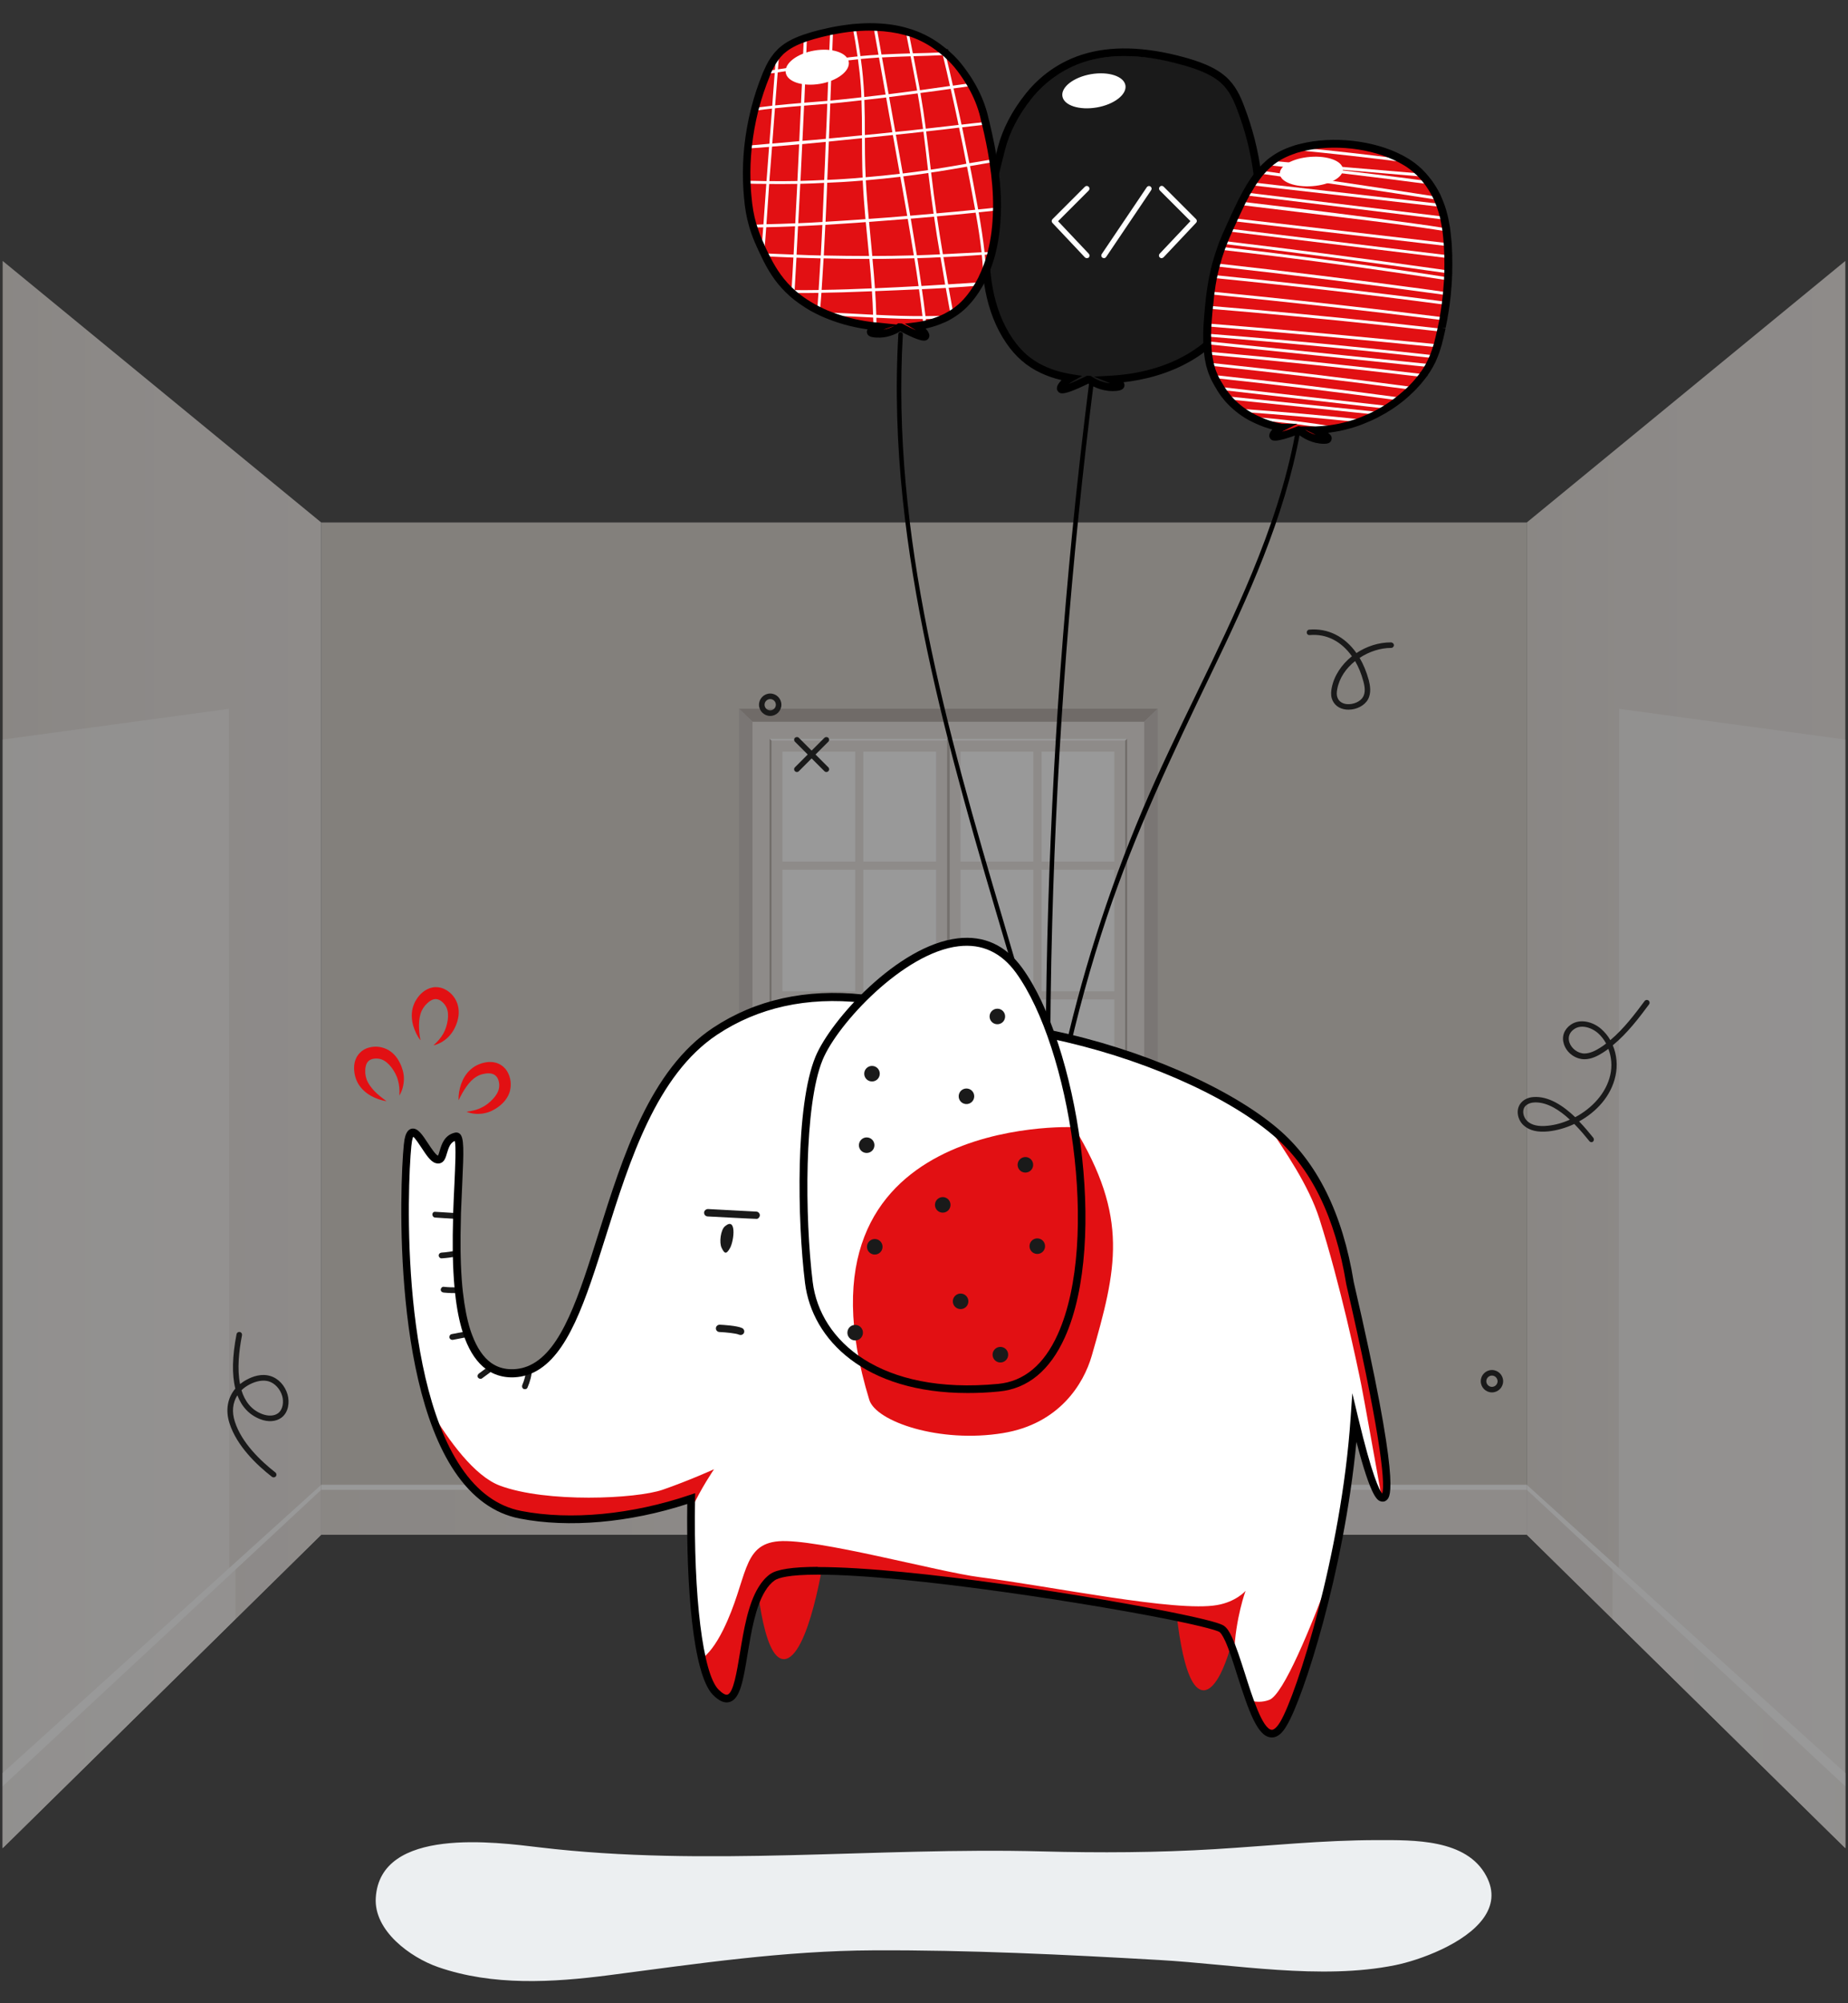 <?xml version="1.0" encoding="utf-8"?>
<!-- Generator: Adobe Illustrator 25.4.1, SVG Export Plug-In . SVG Version: 6.00 Build 0)  -->
<svg version="1.0" xmlns="http://www.w3.org/2000/svg" xmlns:xlink="http://www.w3.org/1999/xlink" x="0px" y="0px"
	 viewBox="0 0 180 195" enable-background="new 0 0 180 195" xml:space="preserve">
<rect x="0" y="0" width="180" height="195" fill="#333333" stroke="none"/>
<g id="Livello_3">
	<g opacity="0.5">
		<g>
			<rect x="31.29" y="50.86" fill="#D3CDC6" width="117.43" height="98.53"/>
			<linearGradient id="SVGID_1_" gradientUnits="userSpaceOnUse" x1="31.287" y1="147.208" x2="148.713" y2="147.208">
				<stop  offset="0" style="stop-color:#E1DBD6"/>
				<stop  offset="0.368" style="stop-color:#E6E0DC"/>
				<stop  offset="1" style="stop-color:#E9E3E0"/>
			</linearGradient>
			<rect x="31.29" y="145.02" fill="url(#SVGID_1_)" width="117.43" height="4.37"/>
			<rect x="31.29" y="144.53" fill="#FFFFFF" width="117.43" height="0.5"/>
			
				<linearGradient id="SVGID_00000155865334064331934710000015414080964132548736_" gradientUnits="userSpaceOnUse" x1="0.259" y1="102.651" x2="31.287" y2="102.651">
				<stop  offset="0" style="stop-color:#E1DBD6"/>
				<stop  offset="0.368" style="stop-color:#E6E0DC"/>
				<stop  offset="1" style="stop-color:#E9E3E0"/>
			</linearGradient>
			<polygon fill="url(#SVGID_00000155865334064331934710000015414080964132548736_)" points="0.26,25.4 31.29,50.86 31.29,149.39 
				0.26,179.9 			"/>
			
				<linearGradient id="SVGID_00000137842135919017516210000001864689822236728251_" gradientUnits="userSpaceOnUse" x1="148.713" y1="102.652" x2="179.741" y2="102.652">
				<stop  offset="0" style="stop-color:#E1DBD6"/>
				<stop  offset="0.368" style="stop-color:#E6E0DC"/>
				<stop  offset="1" style="stop-color:#E9E3E0"/>
			</linearGradient>
			<polygon fill="url(#SVGID_00000137842135919017516210000001864689822236728251_)" points="179.74,25.4 148.71,50.86 
				148.71,149.39 179.74,179.9 			"/>
			<g>
				
					<linearGradient id="SVGID_00000030463839502446692020000012686218745491790736_" gradientUnits="userSpaceOnUse" x1="0.259" y1="162.462" x2="31.287" y2="162.462">
					<stop  offset="0" style="stop-color:#E1DBD6"/>
					<stop  offset="0.368" style="stop-color:#E6E0DC"/>
					<stop  offset="1" style="stop-color:#E9E3E0"/>
				</linearGradient>
				<polygon fill="url(#SVGID_00000030463839502446692020000012686218745491790736_)" points="31.29,149.39 0.26,179.9 0.26,173.88 
					31.29,145.02 				"/>
				<polygon fill="#FFFFFF" points="31.29,145.02 0.26,173.88 0.26,172.58 31.29,144.53 				"/>
			</g>
			<g>
				
					<linearGradient id="SVGID_00000095320625847380994290000009349312580584422826_" gradientUnits="userSpaceOnUse" x1="-4808.437" y1="162.462" x2="-4777.409" y2="162.462" gradientTransform="matrix(-1 0 0 1 -4628.696 0)">
					<stop  offset="0" style="stop-color:#E1DBD6"/>
					<stop  offset="0.368" style="stop-color:#E6E0DC"/>
					<stop  offset="1" style="stop-color:#E9E3E0"/>
				</linearGradient>
				<polygon fill="url(#SVGID_00000095320625847380994290000009349312580584422826_)" points="148.71,149.39 179.74,179.9 
					179.74,173.88 148.71,145.02 				"/>
				<polygon fill="#FFFFFF" points="148.71,145.02 179.74,173.88 179.74,172.58 148.71,144.53 				"/>
			</g>
			<polygon opacity="0.49" fill="#FFFFFF" points="22.3,69 0.26,71.99 0.26,179.9 22.93,157.6 22.93,152.79 22.34,152.62 			"/>
			<polygon opacity="0.49" fill="#FFFFFF" points="157.7,69 179.74,71.99 179.74,179.9 157.07,157.6 157.07,152.79 157.66,152.62 
							"/>
		</g>
		<g>
			<g>
				<g>
					<rect x="73.29" y="70.25" fill="#E9E3DF" width="38.16" height="53.3"/>
					<g>
						<rect x="91.88" y="71.92" opacity="0.57" fill="#8E847D" width="0.92" height="49.96"/>
						<g>
							<g>
								<rect x="75.67" y="72.61" fill="#FFFFFF" width="16.06" height="48.49"/>
								<path fill="#E9E3DF" d="M75.14,72.09l0,49.61l17.11,0l0-49.61H75.14z M91.18,83.87l-7.09,0V73.16h7.09V83.87z M83.3,97.29
									v11.84h-7.09V97.29L83.3,97.29z M76.21,96.5l0-11.84h7.09V96.5H76.21z M84.09,97.29h7.09l0,11.84l-7.09,0L84.09,97.29z
									 M84.09,96.5V84.66l7.09,0V96.5H84.09z M83.3,73.16l0,10.71h-7.09V73.16L83.3,73.16z M76.21,109.93h7.09l0,10.71l-7.09,0
									V109.93z M84.09,120.64v-10.71l7.09,0v10.71H84.09z"/>
							</g>
							<polygon fill="#FFFFFF" points="92.25,71.92 74.96,71.92 75.14,72.09 92.25,72.09 							"/>
							<polygon fill="#8E847D" points="92.25,121.7 75.14,121.7 74.96,121.88 92.25,121.88 							"/>
							<polygon fill="#ADA49E" points="75.14,121.7 75.14,72.09 74.96,71.92 74.96,121.88 							"/>
						</g>
						<g>
							<g>
								
									<rect x="93.02" y="72.61" transform="matrix(-1 -2.805299e-07 2.805299e-07 -1 202.101 193.719)" fill="#FFFFFF" width="16.06" height="48.49"/>
								<path fill="#E9E3DF" d="M92.5,72.09l0,49.61l17.11,0l0-49.61L92.5,72.09z M93.56,73.16h7.09l0,10.71h-7.09L93.56,73.16z
									 M108.54,97.29v11.84h-7.09V97.29L108.54,97.29z M101.45,96.5l0-11.84h7.09V96.5H101.45z M100.66,109.14h-7.09V97.29h7.09
									V109.14z M93.56,96.5V84.66h7.09V96.5L93.56,96.5z M108.54,73.16l0,10.71h-7.09V73.16L108.54,73.16z M108.54,120.64l-7.09,0
									v-10.71h7.09L108.54,120.64z M93.56,120.64l0-10.71h7.09l0,10.71H93.56z"/>
							</g>
							<polygon fill="#FFFFFF" points="92.5,71.92 109.78,71.92 109.6,72.09 92.5,72.09 							"/>
							<polygon fill="#8E847D" points="92.5,121.7 109.6,121.7 109.78,121.88 92.5,121.88 							"/>
							<polygon fill="#ADA49E" points="109.6,121.7 109.6,72.09 109.78,71.92 109.78,121.88 							"/>
						</g>
					</g>
					<polygon fill="#ADA49E" points="112.77,68.99 71.98,68.99 73.29,70.25 111.45,70.25 					"/>
					<polygon fill="#FFFFFF" points="111.45,123.55 73.29,123.55 71.98,124.43 112.77,124.43 					"/>
					<polygon fill="#C1BAB6" points="71.98,68.99 71.98,124.43 73.29,123.55 73.29,70.25 					"/>
					<polygon fill="#C1BAB6" points="111.45,70.25 111.45,123.55 112.77,124.43 112.77,68.99 					"/>
				</g>
			</g>
		</g>
	</g>
</g>
<g id="Livello_2">
	<g>
		<g>
			<g>
				<g>
					<g>
						<g>
							<g>
								<path d="M101.85,104.72c0-17.59,0.85-35.18,2.57-52.69c0.49-4.97,1.05-9.93,1.68-14.88c0.04-0.28,0.47-0.24,0.44,0.05
									c-2.21,17.44-3.57,34.99-4.05,52.57c-0.14,5-0.2,10-0.2,15C102.29,105.05,101.85,105,101.85,104.72L101.85,104.72z"/>
							</g>
						</g>
					</g>
					<g>
						<g>
							<path fill="#1A1A1A" d="M120.84,10.82c-0.38-0.98-0.83-1.97-1.71-2.74c-1.01-0.88-2.49-1.41-3.98-1.81
								c-3.04-0.82-6.55-1.21-9.64-0.23c-2.26,0.71-4.06,2.1-5.31,3.65c-1.61,2-2.3,3.76-2.63,5c-0.92,3.48-3.34,12.61,0.79,18.56
								c0.75,1.09,1.7,2.03,3.16,2.72c0.93,0.44,1.89,0.69,2.78,0.83c-0.33,0.19-0.64,0.43-0.85,0.74
								c-0.62,0.91,1.58-0.12,2.52-0.58c0.05,0,0.11,0,0.16,0.01c0.47,0.32,1.42,0.82,2.6,0.71c0.84-0.08,0.29-0.41-0.49-0.73
								c1.66-0.09,4.77-0.47,7.65-2.16c3-1.75,4.09-3.95,5.12-6.04c0.99-1.99,1.32-3.54,1.5-5.22
								C122.99,19.22,122.42,14.9,120.84,10.82z"/>
						</g>
						<g>
							<path d="M103.46,38.29c-0.24,0-0.33-0.1-0.4-0.18c-0.12-0.14-0.21-0.39,0.06-0.78c0.08-0.11,0.17-0.22,0.27-0.33
								c-0.74-0.17-1.42-0.41-2.05-0.71c-1.36-0.65-2.41-1.56-3.31-2.87c-4.23-6.16-1.77-15.55-0.84-19.08
								c0.47-1.79,1.38-3.54,2.7-5.2c1-1.26,2.77-2.95,5.5-3.82c2.75-0.88,6.06-0.8,9.86,0.23c1.33,0.36,3,0.9,4.14,1.91
								c0.98,0.86,1.45,1.96,1.81,2.92l0,0c1.61,4.21,2.18,8.59,1.71,13.03c-0.16,1.51-0.46,3.2-1.54,5.4
								c-1.07,2.18-2.17,4.44-5.28,6.27c-2.29,1.35-4.73,1.91-6.66,2.13c0.08,0.11,0.11,0.22,0.09,0.36
								c-0.06,0.41-0.57,0.46-0.76,0.48c-1.22,0.12-2.21-0.36-2.75-0.71C104.5,38.08,103.81,38.29,103.46,38.29z M109.52,5.46
								c-1.42,0-2.72,0.19-3.91,0.57c-1.99,0.63-3.81,1.9-5.14,3.57c-1.26,1.58-2.12,3.23-2.56,4.92c-0.9,3.44-3.3,12.59,0.74,18.47
								c0.84,1.22,1.77,2.03,3.02,2.62c0.79,0.38,1.7,0.65,2.68,0.81l1.06,0.17l-0.93,0.53c-0.14,0.08-0.26,0.16-0.37,0.25
								c0.37-0.14,0.91-0.37,1.68-0.75l0.09-0.04l0.36,0.01l0.09,0.06c0.35,0.24,1,0.6,1.82,0.66c-0.02-0.01-0.04-0.02-0.06-0.02
								l-1.54-0.63l1.67-0.09c1.95-0.11,4.84-0.56,7.49-2.13c2.91-1.72,3.96-3.87,4.98-5.95c0.97-1.98,1.29-3.49,1.47-5.15
								c0.46-4.32-0.09-8.59-1.66-12.68l0,0c-0.33-0.87-0.76-1.87-1.61-2.62c-1.02-0.9-2.59-1.41-3.84-1.75
								C113.05,5.73,111.21,5.46,109.52,5.46z"/>
						</g>
					</g>
				</g>
				<g>
					<g>
						<g>
							<g>
								<path d="M103.17,104.43c-2.54-3.69-3.86-7.92-5.12-12.17c-1.43-4.83-2.86-9.65-4.19-14.51c-2.62-9.57-4.89-19.27-5.93-29.15
									c-0.56-5.34-0.74-10.72-0.43-16.08c0.02-0.28,0.45-0.24,0.44,0.05c-1.14,19.46,4.3,38.55,9.77,57.02
									c1.49,5.02,2.8,10.2,5.8,14.57C103.68,104.39,103.34,104.67,103.17,104.43L103.17,104.43z"/>
							</g>
						</g>
					</g>
					<g>
						<path fill="#E21013" d="M96.77,15.76c-0.02-0.1-0.03-0.19-0.05-0.28c-0.2-1.29-0.46-2.44-0.67-3.34
							c-0.02-0.09-0.04-0.18-0.06-0.26c-0.04-0.18-0.08-0.34-0.12-0.49c-0.19-0.81-0.54-1.84-1.22-3.03
							c-0.05-0.09-0.1-0.18-0.16-0.26c-0.26-0.45-0.58-0.91-0.95-1.39c-0.36-0.47-0.76-0.92-1.22-1.33
							c-0.09-0.09-0.18-0.17-0.27-0.24c0-0.01-0.01-0.02-0.02-0.02c-0.11-0.1-0.22-0.19-0.34-0.27c-0.85-0.68-1.84-1.24-2.95-1.62
							c-0.07-0.03-0.15-0.05-0.23-0.07c-0.1-0.04-0.2-0.07-0.3-0.1c-0.92-0.26-1.88-0.4-2.85-0.44c-0.09,0-0.19-0.01-0.29-0.01
							c-0.57-0.02-1.16,0-1.73,0.06c-0.1,0-0.18,0.01-0.28,0.02c-0.65,0.07-1.3,0.17-1.93,0.29c-0.1,0.02-0.19,0.03-0.28,0.05
							c-0.32,0.07-0.64,0.14-0.95,0.22c-0.45,0.11-0.9,0.23-1.33,0.38c-0.09,0.03-0.19,0.06-0.28,0.1
							c-0.79,0.28-1.51,0.64-2.08,1.12c-0.12,0.1-0.22,0.2-0.32,0.31c-0.12,0.11-0.22,0.24-0.31,0.36c-0.34,0.43-0.6,0.91-0.81,1.4
							c-0.04,0.1-0.08,0.19-0.13,0.28c-0.02,0.06-0.04,0.1-0.06,0.16c-0.42,1.03-0.77,2.08-1.04,3.14c-0.03,0.1-0.05,0.2-0.08,0.3
							c-0.28,1.12-0.47,2.24-0.6,3.38l-0.03,0.28c-0.1,1.04-0.14,2.09-0.11,3.13c0,0.1,0.01,0.19,0.01,0.28
							c0.01,0.41,0.04,0.83,0.08,1.24c0.08,0.93,0.21,1.81,0.48,2.76c0.03,0.09,0.05,0.18,0.08,0.27c0.17,0.57,0.41,1.18,0.71,1.83
							c0.03,0.07,0.06,0.13,0.09,0.19c0.08,0.16,0.16,0.32,0.23,0.49c0.01,0.01,0.01,0.02,0.02,0.03c0.04,0.09,0.08,0.17,0.12,0.26
							c0.55,1.12,1.21,2.24,2.27,3.27c0.09,0.09,0.18,0.17,0.27,0.26c0.01,0.01,0.02,0.02,0.04,0.04c0.08,0.06,0.15,0.14,0.23,0.2
							c0.39,0.33,0.83,0.65,1.32,0.95c0.3,0.19,0.61,0.36,0.92,0.52c0.09,0.05,0.18,0.09,0.27,0.13c0.07,0.04,0.14,0.07,0.22,0.11
							c0.24,0.11,0.48,0.22,0.72,0.3c1.62,0.64,3.17,0.92,4.28,1.04c0.1,0.01,0.2,0.02,0.29,0.03l0.28,0.03
							c-0.1,0.03-0.19,0.07-0.28,0.11c-0.11,0.05-0.21,0.09-0.29,0.14c-0.32,0.17-0.43,0.33,0,0.4c0.03,0.01,0.07,0.01,0.11,0.02
							c0.06,0.01,0.13,0.01,0.19,0.01c1,0.06,1.8-0.35,2.21-0.63l0.15,0c0.65,0.34,1.98,1,2.31,0.91c0.1-0.03,0.11-0.13-0.02-0.32
							l-0.02-0.02c-0.19-0.29-0.46-0.51-0.76-0.68c0.22-0.03,0.44-0.07,0.67-0.11c0.09-0.02,0.19-0.04,0.28-0.06
							c0.53-0.12,1.08-0.3,1.62-0.54c0.01-0.01,0.01,0,0.02-0.01c0.22-0.1,0.42-0.2,0.62-0.31c0.03-0.02,0.07-0.04,0.11-0.06
							c0.09-0.05,0.18-0.11,0.26-0.16c0.82-0.53,1.42-1.18,1.94-1.91c0.18-0.25,0.35-0.51,0.5-0.77c0.06-0.11,0.12-0.21,0.19-0.33
							c0.1-0.18,0.2-0.37,0.28-0.56c0.1-0.19,0.18-0.39,0.26-0.58c0.21-0.52,0.39-1.04,0.53-1.58c0.02-0.09,0.04-0.17,0.06-0.25
							c0.33-1.31,0.47-2.67,0.5-4.01c0-0.1,0-0.19,0-0.28C97.12,18.66,96.97,17.13,96.77,15.76z"/>
					</g>
					<g>
						<g>
							<g>
								<path fill="#FFFFFF" d="M91.7,4.84c0.02,0.09,0.05,0.19,0.07,0.29c0.02,0.09,0.04,0.18,0.07,0.27
									c0.24,0.99,0.47,1.97,0.69,2.97c0.02,0.09,0.04,0.18,0.07,0.28c0.27,1.17,0.52,2.35,0.77,3.53
									c0.02,0.09,0.04,0.18,0.05,0.27c0.25,1.16,0.49,2.32,0.71,3.49c0.02,0.09,0.04,0.19,0.06,0.28c0.1,0.52,0.2,1.03,0.3,1.55
									c0.16,0.89,0.34,1.78,0.5,2.68c0.02,0.09,0.04,0.19,0.05,0.28c0.23,1.28,0.43,2.57,0.57,3.85c0.01,0.08,0.02,0.17,0.02,0.25
									c0.05,0.45,0.08,0.91,0.11,1.36c0.01,0.25,0.02,0.5,0.03,0.74c0.1-0.19,0.18-0.39,0.26-0.58c0-0.12-0.01-0.23-0.01-0.36
									c-0.02-0.39-0.06-0.79-0.1-1.18c-0.01-0.08-0.01-0.17-0.02-0.25c-0.14-1.29-0.35-2.59-0.57-3.87
									c-0.02-0.1-0.04-0.19-0.05-0.28c-0.16-0.9-0.33-1.8-0.5-2.69c-0.1-0.52-0.19-1.03-0.3-1.55c-0.02-0.1-0.04-0.19-0.06-0.28
									c-0.23-1.16-0.46-2.31-0.7-3.47c-0.02-0.09-0.04-0.18-0.06-0.27c-0.25-1.18-0.51-2.36-0.78-3.53
									c-0.02-0.09-0.04-0.18-0.06-0.27c-0.22-0.99-0.45-1.97-0.69-2.95c-0.02-0.08-0.04-0.17-0.06-0.25c0-0.01,0-0.02,0-0.03
									c-0.01,0.01-0.01,0-0.02,0C91.93,5.01,91.82,4.92,91.7,4.84z"/>
							</g>
						</g>
					</g>
					<g>
						<g>
							<g>
								<path fill="#FFFFFF" d="M88.22,3.06c0.14,0.72,0.29,1.44,0.43,2.17c0.02,0.1,0.04,0.19,0.05,0.28
									c0.19,0.97,0.38,1.94,0.56,2.91c0.02,0.13,0.05,0.26,0.07,0.39c0.02,0.09,0.04,0.19,0.05,0.28
									c0.21,1.16,0.37,2.31,0.53,3.47c0.02,0.1,0.02,0.19,0.04,0.28c0.16,1.23,0.3,2.47,0.44,3.71c0.02,0.1,0.02,0.19,0.03,0.28
									c0.01,0.1,0.02,0.21,0.04,0.31c0.14,1.23,0.3,2.46,0.48,3.68c0.01,0.1,0.02,0.19,0.04,0.28c0.17,1.23,0.37,2.45,0.58,3.67
									c0.01,0.1,0.02,0.19,0.05,0.28c0.15,0.88,0.3,1.77,0.45,2.64c0.02,0.11,0.04,0.22,0.06,0.33c0.15,0.87,0.31,1.75,0.47,2.62
									c0,0.02,0.01,0.04,0.01,0.06c0.1,0,0.19-0.01,0.29-0.02c-0.01-0.07-0.02-0.14-0.04-0.2c-0.15-0.83-0.3-1.65-0.45-2.48
									c-0.02-0.11-0.04-0.22-0.05-0.33c-0.16-0.88-0.31-1.76-0.46-2.64c-0.02-0.1-0.03-0.19-0.05-0.28
									c-0.21-1.22-0.4-2.45-0.58-3.68c-0.02-0.09-0.03-0.19-0.04-0.28c-0.18-1.23-0.35-2.46-0.49-3.7
									c-0.01-0.1-0.02-0.21-0.04-0.31c-0.01-0.1-0.02-0.19-0.03-0.28c-0.14-1.23-0.28-2.46-0.45-3.69
									c-0.01-0.1-0.02-0.19-0.03-0.28c-0.15-1.16-0.33-2.33-0.53-3.49c-0.02-0.09-0.03-0.18-0.05-0.27
									c-0.02-0.14-0.05-0.26-0.07-0.4c-0.18-0.96-0.36-1.91-0.55-2.87c-0.02-0.09-0.04-0.19-0.06-0.28
									c-0.14-0.69-0.27-1.38-0.41-2.06C88.42,3.11,88.33,3.09,88.22,3.06z"/>
							</g>
						</g>
					</g>
					<g>
						<g>
							<g>
								<path fill="#FFFFFF" d="M90.05,32.45l-0.02-0.02c0.01,0.12,0.03,0.23,0.03,0.35C90.17,32.75,90.18,32.65,90.05,32.45z"/>
							</g>
						</g>
						<g>
							<g>
								<path fill="#FFFFFF" d="M85.08,2.61c0.16,0.92,0.32,1.83,0.49,2.74c0.02,0.1,0.04,0.19,0.05,0.28
									c0.21,1.19,0.42,2.38,0.64,3.57c0.02,0.1,0.03,0.19,0.05,0.28c0.2,1.14,0.4,2.27,0.61,3.4c0.02,0.1,0.04,0.19,0.05,0.28
									c0.22,1.25,0.44,2.5,0.67,3.75c0.02,0.1,0.03,0.19,0.05,0.28c0.06,0.35,0.13,0.7,0.19,1.06c0.17,0.93,0.33,1.86,0.49,2.79
									c0.02,0.09,0.04,0.19,0.05,0.28c0.2,1.18,0.4,2.36,0.59,3.54c0.02,0.1,0.03,0.19,0.05,0.28c0.15,0.9,0.28,1.8,0.41,2.7
									c0.01,0.1,0.03,0.21,0.04,0.31c0.12,0.87,0.24,1.74,0.34,2.61c0.01,0.1,0.02,0.19,0.03,0.29c0.02,0.19,0.05,0.38,0.07,0.58
									c0.09-0.02,0.19-0.04,0.28-0.06c-0.02-0.17-0.04-0.35-0.06-0.52c-0.01-0.1-0.02-0.19-0.03-0.29
									c-0.1-0.88-0.22-1.75-0.35-2.63c-0.01-0.1-0.03-0.21-0.04-0.31c-0.13-0.9-0.26-1.79-0.4-2.69c-0.02-0.1-0.03-0.19-0.05-0.28
									c-0.19-1.19-0.39-2.37-0.59-3.56c-0.02-0.1-0.04-0.19-0.05-0.28c-0.16-0.94-0.33-1.88-0.49-2.81
									c-0.06-0.35-0.13-0.7-0.19-1.05c-0.02-0.09-0.04-0.19-0.05-0.28c-0.22-1.25-0.44-2.5-0.67-3.75
									c-0.02-0.09-0.03-0.18-0.05-0.28c-0.2-1.14-0.4-2.27-0.61-3.41c-0.02-0.09-0.03-0.18-0.05-0.28
									c-0.21-1.18-0.43-2.36-0.64-3.55c-0.02-0.09-0.03-0.19-0.05-0.28c-0.16-0.9-0.32-1.81-0.48-2.71
									C85.27,2.62,85.18,2.61,85.08,2.61z"/>
							</g>
						</g>
					</g>
					<g>
						<g>
							<g>
								<path fill="#FFFFFF" d="M83.06,2.69c0.18,0.94,0.34,1.88,0.47,2.82c0.02,0.09,0.03,0.19,0.04,0.28
									c0.12,0.87,0.22,1.75,0.28,2.63c0.03,0.35,0.05,0.7,0.05,1.05c0.01,0.1,0.01,0.19,0.01,0.29c0.04,1.14,0.05,2.28,0.05,3.42
									c0,0.1,0,0.19,0,0.29c0,0.96,0.01,1.91,0.03,2.86c0.01,0.31,0.02,0.63,0.03,0.94c0,0.1,0.01,0.19,0.01,0.29
									c0.06,1.27,0.16,2.53,0.27,3.8c0.01,0.1,0.02,0.19,0.03,0.28c0.07,0.72,0.14,1.43,0.21,2.15c0.04,0.38,0.08,0.76,0.11,1.15
									c0.01,0.1,0.02,0.19,0.03,0.28c0.09,0.95,0.17,1.9,0.23,2.85c0.01,0.1,0.02,0.19,0.02,0.29c0.05,0.76,0.09,1.52,0.11,2.28
									c0,0.1,0.01,0.18,0.01,0.28c0.01,0.28,0.02,0.56,0.01,0.84c0,0.1,0,0.2,0.01,0.3c0,0.13,0,0.27,0,0.4
									c0.03,0.01,0.07,0.01,0.11,0.02c0.06,0.01,0.13,0.01,0.19,0.01c0.01-0.19,0-0.38,0-0.57c0-0.05,0-0.1,0-0.14
									c0-0.29,0-0.56-0.01-0.85c0-0.03,0-0.06,0-0.08c0-0.07,0-0.13-0.01-0.2c-0.02-0.77-0.06-1.54-0.11-2.31
									c-0.01-0.1-0.01-0.19-0.02-0.29c-0.06-0.95-0.15-1.9-0.24-2.85c-0.01-0.1-0.02-0.19-0.02-0.28
									c-0.1-1.11-0.21-2.21-0.31-3.31c-0.01-0.09-0.02-0.19-0.03-0.28c-0.12-1.27-0.22-2.53-0.29-3.8
									c-0.01-0.1-0.01-0.19-0.01-0.29c-0.04-0.74-0.06-1.49-0.07-2.25c-0.01-0.52,0-1.04-0.01-1.55c0-0.09,0-0.19,0-0.28
									c0-1.15-0.01-2.29-0.05-3.43c0-0.1-0.01-0.19-0.01-0.29c-0.03-0.66-0.07-1.31-0.13-1.95c-0.05-0.58-0.12-1.15-0.2-1.72
									c-0.02-0.1-0.02-0.19-0.04-0.28c-0.13-0.94-0.29-1.87-0.47-2.81C83.25,2.67,83.16,2.68,83.06,2.69z"/>
							</g>
						</g>
					</g>
					<g>
						<g>
							<g>
								<path fill="#FFFFFF" d="M79.87,30.31c0.05-0.6,0.1-1.21,0.14-1.81c0.01-0.09,0.01-0.19,0.02-0.29
									c0.07-1.02,0.13-2.04,0.19-3.06c0-0.09,0.01-0.19,0.02-0.28c0.05-0.99,0.1-1.98,0.15-2.97c0-0.1,0.01-0.2,0.02-0.29
									c0.04-0.92,0.08-1.84,0.12-2.76c0.01-0.35,0.03-0.71,0.04-1.07c0-0.09,0.01-0.19,0.01-0.28c0.05-1.24,0.1-2.46,0.15-3.7
									c0-0.1,0.01-0.2,0.01-0.31c0.04-1.13,0.09-2.27,0.13-3.41c0-0.09,0.01-0.19,0.01-0.29c0.05-1.21,0.09-2.42,0.14-3.63
									c0-0.09,0.01-0.2,0.01-0.3c0.04-0.96,0.07-1.92,0.11-2.87c-0.1,0.02-0.19,0.03-0.28,0.05C80.81,4,80.78,4.95,80.74,5.91
									c0,0.1-0.01,0.2-0.01,0.29c-0.05,1.2-0.09,2.41-0.14,3.61c0,0.09-0.01,0.19-0.01,0.28c-0.04,1.14-0.08,2.28-0.14,3.42
									c0,0.11,0,0.21-0.01,0.31c-0.04,1.23-0.09,2.46-0.15,3.69c0,0.09-0.01,0.19-0.01,0.28c-0.01,0.34-0.03,0.68-0.04,1.02
									c-0.04,0.94-0.08,1.87-0.12,2.81c0,0.09-0.01,0.19-0.01,0.28c-0.05,0.98-0.09,1.96-0.15,2.95c0,0.09-0.01,0.19-0.02,0.28
									c-0.06,1.02-0.12,2.04-0.19,3.07c0,0.09-0.01,0.2-0.02,0.29c-0.03,0.56-0.08,1.12-0.12,1.68L79.87,30.31z"/>
							</g>
						</g>
					</g>
					<g>
						<g>
							<g>
								<path fill="#FFFFFF" d="M78.29,3.73c-0.03,0.88-0.07,1.76-0.11,2.64c0,0.09-0.01,0.19-0.01,0.29
									c-0.04,1.12-0.09,2.24-0.15,3.36c0,0.1,0,0.19-0.01,0.28c-0.05,1.15-0.1,2.29-0.16,3.44c0,0.1-0.01,0.21-0.01,0.31
									c-0.06,1.18-0.11,2.36-0.17,3.55c0,0.09-0.01,0.19-0.01,0.28c-0.07,1.29-0.14,2.58-0.2,3.87c0,0.09-0.01,0.19-0.02,0.28
									c-0.04,0.91-0.09,1.82-0.14,2.73c-0.01,0.09-0.01,0.19-0.02,0.29c-0.05,1.05-0.12,2.1-0.18,3.16c0,0.08,0,0.16-0.01,0.25
									c0,0.01,0,0.03,0,0.04c0.01,0,0.03,0,0.04,0c0.08,0.06,0.15,0.14,0.23,0.2c0.01-0.07,0.01-0.14,0.02-0.2
									c0.01-0.1,0.01-0.19,0.02-0.29c0.06-1.05,0.12-2.1,0.18-3.15c0-0.1,0.01-0.2,0.01-0.29c0.05-0.92,0.1-1.84,0.14-2.76
									c0.02-0.09,0.02-0.19,0.02-0.28c0.07-1.29,0.14-2.58,0.2-3.87c0.01-0.09,0.01-0.19,0.02-0.28c0.06-1.19,0.12-2.37,0.17-3.56
									c0.01-0.11,0.02-0.21,0.02-0.32c0.06-1.15,0.11-2.29,0.16-3.43c0.01-0.1,0.01-0.19,0.02-0.29c0.05-1.13,0.1-2.26,0.14-3.38
									c0.01-0.1,0.01-0.19,0.01-0.29c0.04-0.89,0.08-1.79,0.11-2.69C78.48,3.67,78.38,3.69,78.29,3.73z"/>
							</g>
						</g>
					</g>
					<g>
						<g>
							<g>
								<path fill="#FFFFFF" d="M75.58,5.52l0,0.03c-0.03,0.42-0.06,0.84-0.1,1.26c-0.01,0.1-0.01,0.19-0.02,0.29
									c-0.05,0.74-0.11,1.47-0.17,2.2c-0.02,0.33-0.05,0.65-0.07,0.97c-0.01,0.1-0.02,0.19-0.02,0.29
									c-0.09,1.14-0.17,2.29-0.26,3.43c-0.01,0.11-0.02,0.21-0.03,0.31c-0.06,0.89-0.13,1.78-0.2,2.68
									c-0.02,0.21-0.03,0.43-0.05,0.64c0,0.09-0.01,0.18-0.02,0.28c-0.09,1.32-0.18,2.64-0.28,3.96
									c-0.01,0.09-0.01,0.19-0.02,0.28c-0.05,0.68-0.1,1.35-0.16,2.03c0.08,0.16,0.16,0.32,0.23,0.49
									c0.01,0.01,0.01,0.02,0.02,0.03c0-0.01,0-0.02,0-0.03c0.08-0.84,0.14-1.68,0.2-2.52c0-0.09,0.01-0.19,0.02-0.28
									c0.09-1.32,0.18-2.63,0.27-3.95c0.01-0.09,0.01-0.19,0.02-0.28c0.02-0.31,0.04-0.62,0.07-0.92c0.06-0.8,0.12-1.61,0.19-2.42
									c0-0.1,0.01-0.2,0.02-0.3c0.09-1.15,0.17-2.3,0.26-3.44c0-0.1,0.01-0.19,0.02-0.29c0.04-0.51,0.08-1.02,0.12-1.53
									c0.05-0.55,0.09-1.1,0.13-1.66c0-0.09,0.01-0.19,0.02-0.28c0.04-0.54,0.09-1.07,0.13-1.61C75.78,5.28,75.67,5.4,75.58,5.52z
									"/>
							</g>
						</g>
					</g>
					<g>
						<g>
							<g>
								<path fill="#FFFFFF" d="M74.65,7.2c0.27-0.03,0.54-0.06,0.81-0.1c0.1-0.02,0.19-0.03,0.29-0.05
									c0.81-0.12,1.61-0.25,2.42-0.4c0.09-0.02,0.19-0.03,0.28-0.05c0.76-0.13,1.52-0.28,2.28-0.41c0.1-0.02,0.19-0.03,0.28-0.05
									c0.23-0.04,0.45-0.08,0.68-0.12c0.63-0.1,1.25-0.19,1.89-0.25c0.1-0.02,0.19-0.02,0.28-0.03c0.59-0.06,1.18-0.1,1.76-0.14
									c0.1-0.01,0.19-0.01,0.29-0.01c0.94-0.05,1.87-0.08,2.8-0.11c0.1,0,0.19-0.01,0.29-0.01c0.95-0.03,1.89-0.05,2.84-0.1
									c0.1,0,0.19-0.01,0.29-0.01c0.07,0,0.14,0,0.21-0.01c-0.09-0.09-0.18-0.17-0.27-0.24c0-0.01,0-0.02,0-0.03
									c-0.01,0.01-0.01,0-0.02,0c-0.09,0-0.18,0.01-0.27,0.02c-0.94,0.05-1.89,0.07-2.83,0.09c-0.1,0.01-0.18,0.01-0.28,0.01
									c-0.93,0.03-1.87,0.06-2.8,0.11c-0.1,0.01-0.19,0.01-0.29,0.02c-0.59,0.03-1.17,0.07-1.75,0.13
									c-0.1,0.01-0.19,0.02-0.28,0.03c-0.53,0.05-1.06,0.11-1.59,0.2c-0.31,0.05-0.61,0.1-0.92,0.15
									c-0.09,0.02-0.19,0.04-0.28,0.05c-0.76,0.13-1.52,0.27-2.28,0.41c-0.09,0.02-0.19,0.04-0.28,0.05
									c-0.8,0.14-1.6,0.29-2.41,0.4c-0.09,0.02-0.19,0.03-0.28,0.04c-0.23,0.04-0.47,0.07-0.71,0.1
									C74.74,7.01,74.69,7.11,74.65,7.2z"/>
							</g>
						</g>
					</g>
					<g>
						<g>
							<g>
								<path fill="#FFFFFF" d="M73.47,10.79c0.06-0.01,0.13-0.02,0.19-0.03c0.51-0.07,1.02-0.14,1.53-0.19
									c0.1-0.02,0.19-0.02,0.29-0.03c0.84-0.09,1.68-0.16,2.53-0.23c0.1-0.01,0.18-0.01,0.28-0.02c0.76-0.06,1.53-0.12,2.29-0.19
									c0.1,0,0.19-0.01,0.29-0.02c0.36-0.03,0.71-0.06,1.06-0.1c0.67-0.07,1.34-0.14,2-0.22c0.09-0.01,0.19-0.02,0.28-0.03
									c0.7-0.08,1.4-0.16,2.1-0.24c0.09-0.02,0.19-0.02,0.28-0.04c0.93-0.12,1.86-0.23,2.79-0.36c0.1-0.01,0.19-0.02,0.28-0.04
									c0.98-0.12,1.95-0.26,2.93-0.4c0.1-0.01,0.19-0.02,0.28-0.04c0.6-0.08,1.19-0.16,1.79-0.25c-0.05-0.09-0.1-0.18-0.16-0.26
									c-0.57,0.08-1.13,0.16-1.69,0.24c-0.1,0.02-0.19,0.02-0.28,0.03c-0.97,0.14-1.94,0.27-2.91,0.41
									c-0.1,0.01-0.19,0.02-0.28,0.03c-0.93,0.12-1.86,0.25-2.79,0.36c-0.1,0.01-0.19,0.02-0.28,0.03
									c-0.69,0.09-1.38,0.16-2.06,0.24c-0.1,0.02-0.19,0.02-0.28,0.03c-0.58,0.07-1.15,0.13-1.73,0.19
									c-0.44,0.05-0.88,0.09-1.31,0.13c-0.1,0.01-0.19,0.02-0.29,0.03c-0.76,0.06-1.52,0.12-2.28,0.18
									c-0.1,0.01-0.19,0.02-0.29,0.03c-0.84,0.07-1.68,0.14-2.52,0.23c-0.1,0.01-0.19,0.02-0.28,0.03
									c-0.39,0.04-0.78,0.09-1.17,0.14c-0.17,0.02-0.33,0.05-0.5,0.07C73.52,10.59,73.5,10.69,73.47,10.79z"/>
							</g>
						</g>
					</g>
					<g>
						<g>
							<g>
								<path fill="#FFFFFF" d="M72.87,14.17l-0.03,0.28c0.69-0.04,1.38-0.09,2.07-0.15c0.1-0.01,0.2-0.02,0.29-0.03
									c0.88-0.06,1.76-0.14,2.64-0.22c0.1,0,0.18-0.01,0.28-0.02c0.77-0.07,1.54-0.14,2.31-0.22c0.1-0.01,0.19-0.02,0.29-0.03
									c1.09-0.11,2.18-0.22,3.26-0.33c0.09-0.01,0.19-0.02,0.28-0.03c0.79-0.08,1.57-0.16,2.36-0.24
									c0.12-0.01,0.24-0.03,0.36-0.04c0.1-0.01,0.19-0.02,0.28-0.03c0.9-0.09,1.8-0.18,2.7-0.29c0.09,0,0.19-0.02,0.28-0.03
									c1.06-0.11,2.13-0.24,3.19-0.37c0.1,0,0.19-0.02,0.29-0.03c0.42-0.04,0.84-0.09,1.26-0.14c0.36-0.04,0.72-0.09,1.09-0.12
									c-0.02-0.09-0.04-0.17-0.06-0.26c-0.79,0.09-1.57,0.16-2.34,0.26c-0.04,0-0.08,0.01-0.12,0.01
									c-0.05,0.01-0.11,0.01-0.16,0.02c-1.06,0.12-2.11,0.24-3.17,0.36c-0.09,0.02-0.19,0.02-0.28,0.03
									c-0.9,0.11-1.81,0.21-2.71,0.29c-0.1,0.02-0.19,0.02-0.29,0.03c-0.88,0.1-1.77,0.19-2.66,0.27
									c-0.1,0.01-0.19,0.02-0.28,0.03c-1.08,0.11-2.16,0.21-3.25,0.31c-0.1,0.01-0.19,0.02-0.29,0.03
									c-0.77,0.08-1.53,0.14-2.31,0.2c-0.1,0.02-0.19,0.02-0.28,0.03c-0.19,0.02-0.39,0.03-0.58,0.05
									c-0.68,0.06-1.37,0.12-2.05,0.18c-0.1,0.01-0.19,0.02-0.29,0.02C74.25,14.06,73.56,14.12,72.87,14.17z"/>
							</g>
						</g>
					</g>
					<g>
						<g>
							<g>
								<path fill="#FFFFFF" d="M72.73,17.59c0,0.1,0.01,0.19,0.01,0.28c0.63,0.02,1.26,0.03,1.9,0.03c0.09,0.01,0.2,0.01,0.29,0.01
									c0.91,0.01,1.82,0,2.74-0.01c0.09,0,0.18-0.01,0.27-0.01c0.78-0.02,1.56-0.04,2.34-0.09c0.1,0,0.19-0.01,0.29-0.01
									c0.48-0.02,0.96-0.04,1.44-0.07c0.69-0.04,1.38-0.09,2.06-0.15c0.1-0.01,0.2-0.02,0.29-0.02c1.12-0.1,2.23-0.21,3.33-0.34
									c0.1-0.02,0.19-0.02,0.29-0.04c0.82-0.1,1.64-0.21,2.45-0.33c0.1-0.02,0.19-0.03,0.28-0.05c0.21-0.03,0.42-0.06,0.63-0.09
									c0.95-0.15,1.9-0.31,2.85-0.48c0.09-0.02,0.19-0.03,0.28-0.05c0.77-0.13,1.53-0.27,2.3-0.39c-0.02-0.1-0.03-0.19-0.05-0.28
									c-0.77,0.13-1.55,0.26-2.31,0.39c-0.09,0.02-0.19,0.04-0.28,0.05c-0.94,0.17-1.89,0.33-2.84,0.48
									c-0.21,0.04-0.41,0.06-0.62,0.09c-0.1,0.02-0.19,0.03-0.28,0.05c-0.82,0.12-1.64,0.23-2.47,0.33
									c-0.1,0.01-0.19,0.02-0.28,0.03c-1.1,0.13-2.2,0.24-3.3,0.33c-0.1,0.02-0.19,0.02-0.29,0.03c-0.59,0.06-1.19,0.1-1.79,0.14
									c-0.56,0.04-1.12,0.07-1.68,0.09c-0.1,0.01-0.19,0.01-0.29,0.01c-0.78,0.04-1.56,0.07-2.33,0.09c-0.1,0-0.19,0.01-0.28,0.01
									c-0.91,0.02-1.82,0.02-2.72,0.01c-0.1,0-0.2,0-0.29,0C74.01,17.62,73.37,17.61,72.73,17.59z"/>
							</g>
						</g>
					</g>
					<g>
						<g>
							<g>
								<path fill="#FFFFFF" d="M73.29,21.87c0.03,0.09,0.05,0.18,0.08,0.27c0.32,0,0.64,0,0.96-0.01c0.1,0,0.2,0,0.29-0.01
									c0.94-0.02,1.88-0.05,2.81-0.09c0.1,0,0.18-0.01,0.28-0.01c0.8-0.04,1.58-0.07,2.38-0.12c0.1,0,0.18-0.01,0.28-0.01
									c1.01-0.06,2.02-0.13,3.03-0.2c0.32-0.02,0.63-0.05,0.95-0.07c0.1,0,0.2-0.01,0.31-0.02c1.25-0.09,2.5-0.19,3.75-0.29
									c0.1-0.01,0.19-0.02,0.29-0.02c0.76-0.06,1.52-0.14,2.28-0.2c0.1-0.01,0.19-0.02,0.29-0.03c1.26-0.11,2.51-0.23,3.77-0.36
									c0.1-0.01,0.19-0.02,0.28-0.03c0.6-0.06,1.2-0.13,1.79-0.19c0-0.1,0-0.19,0-0.28c-0.61,0.07-1.24,0.13-1.85,0.19
									c-0.1,0.01-0.19,0.02-0.28,0.03c-1.25,0.13-2.5,0.24-3.75,0.35c-0.1,0.01-0.19,0.02-0.29,0.03
									c-0.76,0.07-1.53,0.14-2.29,0.2c-0.1,0.01-0.19,0.02-0.29,0.02c-1.24,0.11-2.48,0.2-3.73,0.29c-0.1,0.01-0.2,0.02-0.31,0.02
									c-0.22,0.02-0.44,0.04-0.66,0.05c-1.09,0.07-2.18,0.15-3.28,0.21c-0.1,0.01-0.19,0.02-0.29,0.02
									c-0.79,0.05-1.58,0.09-2.37,0.12c-0.1,0.01-0.18,0.01-0.28,0.01c-0.93,0.04-1.88,0.07-2.81,0.09c-0.1,0-0.2,0-0.29,0.01
									C74,21.86,73.64,21.87,73.29,21.87z"/>
							</g>
						</g>
					</g>
					<g>
						<g>
							<g>
								<path fill="#FFFFFF" d="M74.54,24.95c0.91,0.05,1.83,0.08,2.73,0.12c0.1,0,0.19,0,0.28,0.01c0.79,0.03,1.58,0.05,2.37,0.07
									c0.09,0,0.19,0.01,0.28,0c1.5,0.04,2.99,0.06,4.49,0.05c0.09,0,0.2,0,0.29,0c0.7,0,1.4,0,2.1-0.02
									c0.65-0.01,1.3-0.02,1.95-0.04c0.1,0,0.19-0.01,0.29-0.01c0.76-0.02,1.52-0.05,2.27-0.09c0.1,0,0.19-0.01,0.29-0.01
									c0.95-0.04,1.91-0.09,2.86-0.16c0.29-0.02,0.58-0.04,0.87-0.06c0.1,0,0.19-0.01,0.29-0.01c0.21-0.02,0.43-0.02,0.64-0.04
									c0.02-0.09,0.04-0.17,0.06-0.25c-0.24,0.02-0.49,0.04-0.73,0.04c-0.1,0.01-0.19,0.02-0.29,0.01
									c-0.77,0.04-1.53,0.07-2.27,0.11c-0.5,0.03-0.99,0.06-1.49,0.08c-0.1,0.01-0.19,0.01-0.29,0.01
									c-0.76,0.04-1.51,0.07-2.27,0.09c-0.1,0-0.19,0.01-0.29,0.01c-1.35,0.04-2.69,0.06-4.03,0.06c-0.1,0-0.2,0-0.3,0
									c-1.48,0-2.97-0.02-4.44-0.05c-0.1,0-0.19,0-0.28,0c-0.79-0.02-1.58-0.04-2.37-0.08c-0.09,0-0.18-0.01-0.28-0.01
									c-0.96-0.03-1.92-0.08-2.88-0.12c-0.01,0-0.01,0-0.01,0c0.01,0.01,0.01,0.02,0.02,0.03L74.54,24.95z"/>
							</g>
						</g>
					</g>
					<g>
						<g>
							<g>
								<path fill="#FFFFFF" d="M76.82,28.22c0.09,0.09,0.18,0.17,0.27,0.26c0,0.01,0,0.03,0,0.04c0.01,0,0.03,0,0.04,0
									c0.08,0,0.16,0,0.24,0c0.78,0.01,1.56,0,2.35-0.01c0.1,0,0.19-0.01,0.29-0.01c1.38-0.02,2.77-0.06,4.15-0.12
									c0.27-0.01,0.54-0.02,0.81-0.03c0.1-0.01,0.19-0.01,0.29-0.01c1.42-0.06,2.83-0.11,4.25-0.18c0.1,0,0.19-0.01,0.28-0.01
									c0.78-0.04,1.56-0.07,2.34-0.12c0.1-0.01,0.19-0.02,0.29-0.02c0.96-0.06,1.92-0.12,2.89-0.2c0.06-0.11,0.12-0.21,0.19-0.33
									c-1.04,0.07-2.08,0.14-3.13,0.2c-0.1,0-0.2,0.01-0.29,0.02c-0.24,0.01-0.48,0.03-0.71,0.04c-0.54,0.03-1.07,0.06-1.61,0.1
									c-0.1,0-0.18,0.01-0.28,0.01c-1.41,0.08-2.82,0.15-4.23,0.21c-0.1,0-0.19,0.01-0.29,0.01c-1.63,0.07-3.27,0.13-4.92,0.15
									c-0.1,0-0.19,0.01-0.29,0.01c-0.78,0.01-1.57,0.02-2.35,0.01c-0.1,0-0.19,0-0.29,0C77.01,28.22,76.91,28.22,76.82,28.22z"/>
							</g>
						</g>
					</g>
					<g>
						<g>
							<g>
								<path fill="#FFFFFF" d="M80.08,30.42c0.24,0.11,0.48,0.22,0.72,0.3c0.71,0.02,1.41,0.05,2.11,0.08
									c0.72,0.04,1.44,0.08,2.17,0.11c0.1,0.01,0.19,0.01,0.3,0.02c1.5,0.07,3.01,0.13,4.51,0.12c0.1,0,0.19,0,0.29,0
									c0.57,0,1.13-0.01,1.7-0.03c0.22-0.1,0.42-0.2,0.62-0.31c-0.78,0.04-1.56,0.06-2.35,0.06c-0.1,0-0.19,0.01-0.29,0
									c-1.49,0.01-2.99-0.05-4.49-0.12c-0.1,0-0.19-0.01-0.29-0.01c-0.81-0.04-1.61-0.09-2.41-0.13
									C81.8,30.46,80.94,30.43,80.08,30.42z"/>
							</g>
						</g>
					</g>
					<g>
						<path d="M89.99,33.16c-0.25,0-0.81-0.13-2.3-0.91c-0.54,0.33-1.34,0.67-2.33,0.61c-0.05-0.01-0.13-0.01-0.21-0.02
							c-0.05-0.01-0.1-0.01-0.14-0.02c-0.15-0.02-0.51-0.1-0.57-0.44c-0.02-0.13,0.01-0.23,0.07-0.32c-1.03-0.14-2.41-0.43-3.84-1
							c-0.23-0.09-0.48-0.19-0.74-0.31c-0.08-0.04-0.16-0.07-0.24-0.12c-0.08-0.03-0.17-0.08-0.27-0.13
							c-0.33-0.16-0.65-0.34-0.94-0.53c-0.49-0.31-0.95-0.64-1.36-0.98c-0.04-0.04-0.08-0.07-0.13-0.11l-0.1-0.09
							c-0.02-0.01-0.04-0.03-0.06-0.06c-0.1-0.09-0.18-0.17-0.27-0.25c-1.15-1.11-1.83-2.33-2.34-3.37l-0.14-0.3
							c-0.08-0.16-0.15-0.32-0.23-0.48c-0.03-0.07-0.05-0.1-0.06-0.14l-0.03-0.06c-0.3-0.65-0.55-1.28-0.73-1.88
							c-0.02-0.05-0.04-0.12-0.06-0.19l-0.02-0.08c-0.25-0.87-0.4-1.75-0.49-2.84c-0.04-0.42-0.06-0.84-0.08-1.26l-0.01-0.28
							c-0.03-1.07,0.01-2.14,0.11-3.18l0.03-0.28c0.13-1.18,0.34-2.33,0.61-3.43c0.02-0.06,0.03-0.11,0.04-0.15
							c0.01-0.05,0.03-0.11,0.04-0.16c0.28-1.09,0.64-2.16,1.05-3.17c0-0.01,0.02-0.05,0.03-0.08c0.01-0.02,0.02-0.04,0.02-0.05
							l0.14-0.31c0.26-0.6,0.53-1.07,0.86-1.48c0.1-0.14,0.21-0.27,0.33-0.38c0.11-0.12,0.22-0.24,0.35-0.34
							c0.55-0.47,1.27-0.86,2.19-1.18c0.07-0.03,0.16-0.06,0.26-0.09l0.04-0.01c0.38-0.13,0.81-0.26,1.35-0.39
							c0.32-0.08,0.64-0.15,0.96-0.22c0.09-0.02,0.2-0.04,0.3-0.06c0.6-0.12,1.27-0.22,1.95-0.3l0.04,0
							c0.09-0.01,0.18-0.02,0.27-0.02c0.58-0.05,1.18-0.07,1.76-0.06c0.09,0,0.19,0,0.29,0.01c1.06,0.04,2.05,0.19,2.94,0.45
							c0.11,0.03,0.22,0.07,0.33,0.1c0.08,0.02,0.15,0.04,0.23,0.07c1.11,0.38,2.14,0.94,3.05,1.68c0.08,0.06,0.17,0.13,0.26,0.2
							l0.12,0.01l0.06,0.14c0.09,0.08,0.17,0.15,0.24,0.22c0.44,0.39,0.86,0.85,1.24,1.36c0.38,0.5,0.71,0.98,0.97,1.43
							c0.06,0.1,0.11,0.19,0.16,0.27c0.58,1.02,1,2.07,1.25,3.12c0.03,0.15,0.07,0.32,0.12,0.49c0.01,0.05,0.03,0.11,0.04,0.16
							l0.02,0.1c0.29,1.23,0.51,2.3,0.68,3.37c0.02,0.09,0.03,0.19,0.05,0.28v0c0.24,1.59,0.36,3.1,0.35,4.51
							c0,0.1-0.01,0.19-0.01,0.27c-0.03,1.54-0.2,2.88-0.51,4.11c-0.01,0.06-0.03,0.16-0.06,0.25c-0.16,0.57-0.34,1.12-0.55,1.63
							c-0.09,0.22-0.18,0.42-0.27,0.61c-0.07,0.17-0.17,0.36-0.29,0.57c-0.06,0.11-0.13,0.22-0.19,0.33
							c-0.17,0.29-0.35,0.56-0.52,0.8c-0.62,0.86-1.27,1.5-2.04,2c-0.09,0.06-0.18,0.12-0.27,0.17c-0.04,0.03-0.09,0.06-0.15,0.09
							c-0.18,0.11-0.38,0.21-0.58,0.3L92,31.38c-0.53,0.24-1.1,0.43-1.69,0.57c-0.05,0.01-0.1,0.02-0.15,0.03
							c0.07,0.08,0.13,0.16,0.19,0.24c0.07,0.11,0.25,0.37,0.14,0.63c-0.05,0.14-0.18,0.25-0.33,0.29
							C90.12,33.15,90.07,33.16,89.99,33.16z M87.84,31.49l0.09,0.04c0.55,0.29,0.97,0.49,1.29,0.62c-0.04-0.03-0.08-0.05-0.13-0.08
							l-0.96-0.56l1.1-0.14c0.21-0.03,0.43-0.06,0.64-0.11c0.09-0.02,0.18-0.04,0.26-0.06c0.54-0.12,1.04-0.29,1.51-0.5l0.07-0.03
							c0.19-0.08,0.38-0.18,0.58-0.3l0.13-0.07c0.07-0.04,0.14-0.08,0.21-0.13c0.72-0.47,1.3-1.04,1.86-1.83
							c0.16-0.22,0.32-0.47,0.48-0.74c0.06-0.1,0.12-0.21,0.18-0.32c0.11-0.19,0.19-0.36,0.26-0.53c0.09-0.18,0.17-0.36,0.25-0.57
							c0.2-0.49,0.38-1,0.52-1.54c0.02-0.07,0.04-0.15,0.05-0.22c0.3-1.2,0.46-2.49,0.49-3.95c0-0.09,0-0.19,0.01-0.29
							c0.01-1.35-0.11-2.83-0.35-4.38c-0.01-0.09-0.03-0.19-0.04-0.28c-0.17-1.06-0.38-2.11-0.67-3.32l-0.03-0.11
							c-0.01-0.05-0.02-0.09-0.03-0.14c-0.05-0.18-0.09-0.36-0.12-0.51c-0.24-0.99-0.62-1.95-1.18-2.93
							c-0.05-0.08-0.09-0.16-0.14-0.24c-0.26-0.44-0.57-0.9-0.93-1.38c-0.35-0.46-0.75-0.89-1.17-1.27
							c-0.07-0.07-0.13-0.13-0.2-0.18l-0.01,0l-0.14-0.12c-0.08-0.07-0.16-0.14-0.25-0.2c-0.87-0.7-1.82-1.22-2.85-1.57
							c-0.06-0.02-0.12-0.04-0.18-0.05L88.39,3.5c-0.09-0.03-0.18-0.06-0.27-0.09C87.28,3.18,86.35,3.04,85.35,3
							c-0.09,0-0.17-0.01-0.27-0.01c-0.57-0.02-1.13,0-1.71,0.05c-0.1,0-0.17,0.01-0.24,0.02l-0.04,0
							c-0.65,0.07-1.29,0.17-1.89,0.29c-0.1,0.02-0.19,0.03-0.27,0.05c-0.32,0.07-0.64,0.14-0.95,0.22
							c-0.52,0.13-0.93,0.25-1.3,0.37l-0.05,0.02c-0.07,0.02-0.13,0.04-0.2,0.07c-0.86,0.3-1.5,0.65-1.98,1.06
							c-0.11,0.09-0.2,0.17-0.28,0.27l-0.03,0.03c-0.09,0.09-0.18,0.19-0.26,0.31c-0.29,0.37-0.53,0.79-0.77,1.32L75,7.35
							c0,0.01-0.01,0.04-0.03,0.07c-0.01,0.02-0.02,0.04-0.02,0.06c-0.41,1.01-0.76,2.05-1.04,3.11c-0.02,0.06-0.03,0.1-0.04,0.15
							c-0.01,0.05-0.03,0.11-0.04,0.16c-0.26,1.05-0.46,2.17-0.59,3.31l-0.03,0.28c-0.1,1-0.14,2.04-0.11,3.08l0.01,0.28
							c0.01,0.41,0.04,0.82,0.08,1.22c0.09,1.04,0.23,1.87,0.47,2.69l0.03,0.09c0.01,0.05,0.03,0.1,0.05,0.15
							c0.18,0.59,0.41,1.19,0.7,1.8l0.02,0.05c0.03,0.06,0.05,0.11,0.07,0.17c0.06,0.12,0.13,0.26,0.2,0.42l0.01,0.01l0.15,0.32
							c0.49,0.98,1.13,2.13,2.2,3.17c0.08,0.08,0.17,0.16,0.26,0.24l0.02,0.02c0.06,0.05,0.1,0.08,0.13,0.12
							c0.04,0.03,0.07,0.06,0.11,0.09c0.38,0.32,0.81,0.63,1.28,0.92c0.28,0.18,0.58,0.34,0.89,0.5c0.09,0.05,0.17,0.08,0.25,0.12
							c0.09,0.05,0.16,0.08,0.22,0.11c0.25,0.12,0.48,0.21,0.7,0.29c1.64,0.65,3.18,0.91,4.19,1.02c0.1,0.01,0.19,0.02,0.27,0.02
							l1.9,0.2c0.03-0.02,0.06-0.04,0.09-0.06l0.09-0.06L87.84,31.49z M87.13,31.71l-1.1,0.38C86.46,32.02,86.83,31.87,87.13,31.71z
							 M77.36,28.22l0.02,0.02C77.37,28.23,77.37,28.23,77.36,28.22z M77.34,28.2C77.35,28.21,77.35,28.21,77.34,28.2
							C77.35,28.21,77.35,28.21,77.34,28.2z"/>
					</g>
				</g>
				<g>
					<g>
						<g>
							<g>
								<path d="M103.38,103.74c1.85-8.52,4.5-16.86,7.9-24.9c3.3-7.79,7.41-15.21,10.65-23.02c1.83-4.42,3.37-8.96,4.24-13.67
									c0.05-0.28,0.49-0.23,0.44,0.05c-1.52,8.24-5.03,15.9-8.65,23.39c-3.74,7.76-7.41,15.5-10.15,23.68
									c-1.59,4.76-2.92,9.61-3.99,14.51C103.76,104.06,103.32,104.02,103.38,103.74L103.38,103.74z"/>
							</g>
						</g>
					</g>
					<g>
						<path fill="#E21013" d="M141.06,25.12c0-0.09,0-0.18,0-0.28c-0.01-0.29-0.02-0.59-0.04-0.88l0-0.01
							c-0.01-0.1-0.01-0.2-0.02-0.29c-0.03-0.38-0.06-0.76-0.11-1.15c-0.02-0.1-0.03-0.2-0.04-0.3c-0.05-0.28-0.1-0.56-0.16-0.84
							c-0.02-0.1-0.04-0.19-0.06-0.29c-0.08-0.32-0.17-0.64-0.28-0.95c-0.03-0.1-0.07-0.2-0.11-0.3c-0.05-0.13-0.1-0.25-0.16-0.38
							c-0.04-0.1-0.09-0.21-0.13-0.31c-0.2-0.41-0.44-0.83-0.71-1.22c-0.07-0.11-0.15-0.21-0.24-0.32c-0.1-0.14-0.23-0.29-0.35-0.43
							c-0.09-0.1-0.19-0.21-0.29-0.31c-0.06-0.07-0.13-0.13-0.2-0.2c-0.33-0.31-0.7-0.6-1.11-0.86c-0.2-0.12-0.41-0.25-0.63-0.36
							c-2.73-1.44-6.63-1.84-9.66-1.09c-0.17,0.04-0.34,0.08-0.5,0.14c-0.08,0.02-0.16,0.05-0.23,0.08c-0.81,0.27-1.5,0.62-2.1,1.07
							c-0.07,0.05-0.13,0.1-0.19,0.15c-0.05,0.03-0.09,0.07-0.13,0.11c-0.06,0.05-0.11,0.1-0.17,0.15c-0.2,0.17-0.37,0.36-0.55,0.56
							c-0.08,0.09-0.16,0.17-0.23,0.26c-0.22,0.27-0.43,0.56-0.64,0.88c-0.06,0.09-0.11,0.18-0.17,0.27
							c-0.14,0.23-0.29,0.47-0.42,0.72c-0.05,0.08-0.1,0.17-0.14,0.26c-0.11,0.2-0.22,0.41-0.33,0.62c-0.05,0.1-0.1,0.2-0.15,0.31
							c-0.2,0.41-0.41,0.84-0.61,1.3c-0.04,0.09-0.08,0.18-0.12,0.27c-0.11,0.23-0.22,0.48-0.34,0.73
							c-0.04,0.09-0.08,0.18-0.12,0.27c-0.02,0.04-0.03,0.08-0.05,0.11c-0.12,0.28-0.24,0.56-0.35,0.82
							c-0.04,0.09-0.08,0.18-0.11,0.27c-0.04,0.1-0.08,0.21-0.11,0.3c-0.04,0.09-0.07,0.18-0.1,0.27c-0.16,0.46-0.3,0.9-0.41,1.33
							c-0.03,0.09-0.05,0.18-0.07,0.28c-0.08,0.29-0.14,0.57-0.2,0.86c-0.02,0.09-0.04,0.19-0.06,0.28
							c-0.09,0.45-0.16,0.89-0.22,1.33c-0.02,0.09-0.03,0.18-0.04,0.27c-0.05,0.37-0.09,0.74-0.12,1.11
							c-0.02,0.09-0.03,0.19-0.03,0.28c-0.02,0.21-0.04,0.42-0.06,0.63c-0.02,0.28-0.05,0.56-0.06,0.82c0,0.09-0.01,0.19-0.02,0.28
							c-0.01,0.25-0.02,0.49-0.02,0.71c0,0.09-0.01,0.19,0,0.28c0,0.16,0,0.32,0,0.46c0.01,0.1,0.01,0.19,0.01,0.29
							c0.01,0.25,0.03,0.49,0.06,0.72c0.01,0.1,0.02,0.19,0.03,0.29c0.03,0.29,0.08,0.55,0.14,0.79c0.02,0.1,0.04,0.2,0.07,0.29
							c0.08,0.34,0.19,0.63,0.3,0.89c0.04,0.11,0.09,0.21,0.13,0.3c0.09,0.19,0.18,0.36,0.28,0.52c0.06,0.11,0.13,0.22,0.21,0.35
							c0.05,0.09,0.12,0.2,0.19,0.31c0.13,0.19,0.27,0.4,0.44,0.6c0.08,0.1,0.17,0.21,0.26,0.31c0.27,0.29,0.58,0.6,0.96,0.9
							c0.13,0.11,0.27,0.21,0.42,0.32c0.23,0.16,0.48,0.32,0.76,0.47c0.01,0,0.01,0,0.01,0c0.23,0.13,0.46,0.24,0.69,0.34
							c0.78,0.36,1.57,0.58,2.28,0.72c0,0,0,0,0,0c-0.26,0.13-0.51,0.31-0.69,0.54c-0.62,0.8,1.58,0,2.4-0.32c0,0,0.01,0,0.01,0l0,0
							c0.4,0.34,1.27,0.96,2.42,0.97c0.93,0.01,0.04-0.51-0.85-0.94c0,0,0,0,0,0c0.51-0.01,1.02-0.06,1.51-0.12
							c0.29-0.04,0.57-0.09,0.86-0.14c0.65-0.14,1.27-0.31,1.87-0.53c0.2-0.07,0.39-0.14,0.59-0.23c0.38-0.15,0.74-0.32,1.1-0.5
							c0.15-0.08,0.3-0.16,0.44-0.24c0.19-0.1,0.38-0.21,0.55-0.32c0.13-0.08,0.26-0.16,0.38-0.24c0.29-0.19,0.56-0.39,0.82-0.59
							c0.1-0.08,0.21-0.16,0.31-0.25c0.31-0.25,0.61-0.52,0.88-0.79c0.08-0.08,0.17-0.17,0.25-0.25c0.32-0.33,0.6-0.66,0.85-0.99
							c0.07-0.08,0.13-0.17,0.19-0.25c0-0.01,0.01-0.01,0.01-0.01c0.16-0.24,0.31-0.46,0.45-0.69c0.05-0.09,0.11-0.18,0.15-0.28
							c0.11-0.2,0.2-0.4,0.29-0.6c0.04-0.08,0.08-0.18,0.11-0.27c0.1-0.24,0.19-0.51,0.27-0.79c0.03-0.09,0.06-0.18,0.09-0.28
							c0.1-0.37,0.2-0.78,0.3-1.23c0.02-0.09,0.05-0.19,0.06-0.28c0.01-0.04,0.01-0.07,0.02-0.11c0.05-0.24,0.09-0.47,0.14-0.71
							c0.01-0.09,0.03-0.19,0.04-0.28c0.07-0.4,0.14-0.81,0.19-1.22l0.03-0.29c0.03-0.22,0.05-0.44,0.08-0.66
							c0.01-0.09,0.02-0.18,0.02-0.28c0.03-0.38,0.06-0.77,0.08-1.16c0-0.09,0.01-0.2,0.01-0.29c0.01-0.13,0.01-0.26,0.02-0.39
							c0-0.09,0-0.19,0-0.28C141.08,25.93,141.08,25.52,141.06,25.12z"/>
					</g>
					<g>
						<g>
							<g>
								<path fill="#FFFFFF" d="M126.02,14.59c3.68,0.35,7.35,0.76,11.02,1.23c-0.2-0.12-0.41-0.25-0.63-0.36
									c-3.22-0.41-6.44-0.77-9.66-1.09c-0.17,0.04-0.34,0.08-0.5,0.14C126.17,14.54,126.1,14.56,126.02,14.59z"/>
							</g>
						</g>
					</g>
					<g>
						<g>
							<g>
								<path fill="#FFFFFF" d="M123.6,15.92c1.62,0.14,3.23,0.27,4.84,0.41c3.4,0.29,6.8,0.58,10.19,0.87
									c-0.09-0.1-0.19-0.21-0.29-0.31c-4.81-0.4-9.61-0.81-14.42-1.22c-0.07,0.05-0.13,0.1-0.19,0.15
									C123.69,15.84,123.64,15.88,123.6,15.92z"/>
							</g>
						</g>
					</g>
					<g>
						<g>
							<g>
								<path fill="#FFFFFF" d="M123.44,16.07c5.28,0.55,10.54,1.17,15.8,1.87c-0.07-0.11-0.15-0.21-0.24-0.32
									c-3.51-0.47-7.03-0.9-10.55-1.3c-1.57-0.17-3.14-0.35-4.71-0.51c-0.05,0.03-0.09,0.07-0.13,0.11
									C123.55,15.97,123.49,16.02,123.44,16.07z"/>
							</g>
						</g>
					</g>
					<g>
						<g>
							<g>
								<path fill="#FFFFFF" d="M122.66,16.89c5.82,0.8,11.62,1.67,17.42,2.57c-0.04-0.1-0.09-0.21-0.13-0.31
									c-0.73-0.12-1.46-0.22-2.19-0.34c-4.95-0.77-9.91-1.5-14.87-2.19C122.81,16.71,122.73,16.8,122.66,16.89z"/>
							</g>
						</g>
					</g>
					<g>
						<g>
							<g>
								<path fill="#FFFFFF" d="M121.85,18.03c6.16,0.71,12.33,1.41,18.49,2.11c-0.03-0.1-0.07-0.2-0.11-0.3
									c-6.07-0.69-12.14-1.38-18.21-2.08C121.96,17.85,121.91,17.94,121.85,18.03z"/>
							</g>
						</g>
					</g>
					<g>
						<g>
							<g>
								<path fill="#FFFFFF" d="M121.29,19.01c6.47,0.79,12.94,1.58,19.4,2.37c-0.02-0.1-0.04-0.19-0.06-0.29
									c-6.4-0.78-12.8-1.56-19.2-2.34C121.38,18.83,121.33,18.92,121.29,19.01z"/>
							</g>
						</g>
					</g>
					<g>
						<g>
							<g>
								<path fill="#FFFFFF" d="M120.8,19.95c3.32,0.4,6.65,0.81,9.97,1.21c3.38,0.41,6.76,0.82,10.12,1.36
									c-0.02-0.1-0.03-0.2-0.04-0.3c-1.05-0.17-2.11-0.33-3.17-0.47c-5.56-0.77-11.15-1.45-16.73-2.11
									C120.91,19.74,120.85,19.84,120.8,19.95z"/>
							</g>
						</g>
					</g>
					<g>
						<g>
							<g>
								<path fill="#FFFFFF" d="M120.06,21.52c6.98,0.81,13.97,1.62,20.96,2.44c-0.01-0.1-0.01-0.2-0.02-0.29
									c-6.94-0.8-13.88-1.61-20.82-2.42C120.15,21.34,120.11,21.43,120.06,21.52z"/>
							</g>
						</g>
					</g>
					<g>
						<g>
							<g>
								<path fill="#FFFFFF" d="M119.6,22.52c7.16,0.87,14.3,1.74,21.46,2.61c0-0.09,0-0.18,0-0.28c-1.52-0.19-3.04-0.37-4.56-0.55
									c-5.59-0.68-11.19-1.36-16.78-2.04C119.69,22.34,119.64,22.43,119.6,22.52z"/>
							</g>
						</g>
					</g>
					<g>
						<g>
							<g>
								<path fill="#FFFFFF" d="M119.09,23.73c7.34,0.88,14.66,1.83,21.97,2.88c0-0.09,0-0.19,0-0.28
									c-0.82-0.12-1.65-0.24-2.48-0.35c-6.46-0.91-12.92-1.75-19.39-2.52C119.16,23.55,119.13,23.64,119.09,23.73z"/>
							</g>
						</g>
					</g>
					<g>
						<g>
							<g>
								<path fill="#FFFFFF" d="M118.88,24.31c7.41,0.84,14.79,1.84,22.16,2.98c0-0.09,0.01-0.2,0.01-0.29
									c-1.27-0.2-2.53-0.39-3.8-0.58c-6.08-0.9-12.17-1.7-18.27-2.39C118.95,24.13,118.91,24.22,118.88,24.31z"/>
							</g>
						</g>
					</g>
					<g>
						<g>
							<g>
								<path fill="#FFFFFF" d="M118.39,25.92c7.53,0.84,15.04,1.78,22.53,2.81c0.01-0.09,0.02-0.18,0.02-0.28
									c-0.76-0.11-1.52-0.21-2.28-0.32c-6.73-0.91-13.46-1.74-20.2-2.49C118.44,25.73,118.42,25.82,118.39,25.92z"/>
							</g>
						</g>
					</g>
					<g>
						<g>
							<g>
								<path fill="#FFFFFF" d="M118.13,27.05c7.58,0.75,15.14,1.62,22.69,2.62l0.03-0.29c-1.72-0.23-3.43-0.45-5.15-0.66
									c-5.83-0.72-11.67-1.37-17.51-1.95C118.17,26.87,118.15,26.96,118.13,27.05z"/>
							</g>
						</g>
					</g>
					<g>
						<g>
							<g>
								<path fill="#FFFFFF" d="M117.87,28.65c7.58,0.74,15.15,1.58,22.71,2.52c0.01-0.09,0.03-0.19,0.04-0.28
									c-1.59-0.2-3.17-0.39-4.76-0.58c-5.98-0.71-11.96-1.35-17.95-1.93C117.9,28.47,117.89,28.56,117.87,28.65z"/>
							</g>
						</g>
					</g>
					<g>
						<g>
							<g>
								<path fill="#FFFFFF" d="M117.76,29.77c-0.02,0.09-0.03,0.19-0.03,0.28c7.56,0.62,15.1,1.37,22.63,2.23
									c0.02-0.09,0.05-0.19,0.06-0.28c-1.62-0.18-3.25-0.36-4.87-0.54C129.63,30.82,123.69,30.26,117.76,29.77z"/>
							</g>
						</g>
					</g>
					<g>
						<g>
							<g>
								<path fill="#FFFFFF" d="M117.6,31.49c0,0.09-0.01,0.19-0.02,0.28c7.46,0.6,14.93,1.28,22.38,2.03
									c0.03-0.09,0.06-0.18,0.09-0.28c-1.53-0.15-3.08-0.31-4.62-0.45C129.5,32.49,123.56,31.97,117.6,31.49z"/>
							</g>
						</g>
					</g>
					<g>
						<g>
							<g>
								<path fill="#FFFFFF" d="M117.57,32.48c0,0.09-0.01,0.19,0,0.28c7.35,0.58,14.7,1.28,22.03,2.1
									c0.04-0.08,0.08-0.18,0.11-0.27c-2.14-0.24-4.28-0.47-6.43-0.69C128.05,33.36,122.81,32.89,117.57,32.48z"/>
							</g>
						</g>
					</g>
					<g>
						<g>
							<g>
								<path fill="#FFFFFF" d="M117.64,34.23c0.01,0.1,0.02,0.19,0.03,0.29c6.95,0.63,13.91,1.35,20.84,2.17
									c0.07-0.08,0.13-0.17,0.19-0.25c0-0.01,0.01-0.01,0.01-0.01C131.7,35.59,124.67,34.86,117.64,34.23z"/>
							</g>
						</g>
					</g>
					<g>
						<g>
							<g>
								<path fill="#FFFFFF" d="M117.57,33.22c0.01,0.1,0.01,0.19,0.01,0.29c7.2,0.73,14.39,1.48,21.58,2.22
									c0.05-0.09,0.11-0.18,0.15-0.28C132.06,34.71,124.82,33.96,117.57,33.22z"/>
							</g>
						</g>
					</g>
					<g>
						<g>
							<g>
								<path fill="#FFFFFF" d="M117.81,35.31c0.02,0.1,0.04,0.2,0.07,0.29c6.52,0.68,13.04,1.46,19.53,2.33
									c0.08-0.08,0.17-0.17,0.25-0.25C131.06,36.8,124.44,36,117.81,35.31z"/>
							</g>
						</g>
					</g>
					<g>
						<g>
							<g>
								<path fill="#FFFFFF" d="M118.18,36.5c0.04,0.11,0.09,0.21,0.13,0.3c5.98,0.64,11.95,1.36,17.91,2.17
									c0.1-0.08,0.21-0.16,0.31-0.25C130.42,37.89,124.3,37.15,118.18,36.5z"/>
							</g>
						</g>
					</g>
					<g>
						<g>
							<g>
								<path fill="#FFFFFF" d="M118.8,37.66c0.05,0.09,0.12,0.2,0.19,0.3c5.34,0.61,10.68,1.22,16.02,1.82
									c0.13-0.08,0.26-0.16,0.38-0.24C129.87,38.92,124.33,38.29,118.8,37.66z"/>
							</g>
						</g>
					</g>
					<g>
						<g>
							<g>
								<path fill="#FFFFFF" d="M119.43,38.57c0.08,0.1,0.17,0.21,0.26,0.31c4.78,0.49,9.56,0.98,14.33,1.48
									c0.15-0.08,0.3-0.16,0.44-0.24C129.45,39.6,124.44,39.08,119.43,38.57z"/>
							</g>
						</g>
					</g>
					<g>
						<g>
							<g>
								<path fill="#FFFFFF" d="M120.64,39.78c0.13,0.11,0.27,0.21,0.42,0.32c3.76,0.27,7.52,0.6,11.27,0.99
									c0.2-0.07,0.39-0.14,0.59-0.23C128.83,40.43,124.74,40.07,120.64,39.78z"/>
							</g>
						</g>
					</g>
					<g>
						<g>
							<g>
								<path fill="#FFFFFF" d="M121.83,40.57c0.23,0.13,0.46,0.24,0.69,0.34c1.18,0.09,2.35,0.21,3.53,0.35l0.01,0
									c0.24,0.03,0.47,0.06,0.71,0.09c0.02,0,0.03,0,0.05,0.01c0.06,0.01,0.13,0.01,0.19,0.03l0.01,0
									c0.87,0.11,1.73,0.24,2.6,0.37c0.29-0.04,0.57-0.09,0.86-0.14C127.61,41.13,124.73,40.78,121.83,40.57z"/>
							</g>
						</g>
					</g>
					<g>
						<path d="M128.99,43.2c-0.02,0-0.03,0-0.05,0c-1.11-0.01-1.98-0.53-2.49-0.92c-2.36,0.89-2.58,0.61-2.73,0.4
							c-0.09-0.12-0.19-0.37,0.1-0.74c0.03-0.04,0.07-0.09,0.11-0.13c-0.55-0.15-1.07-0.33-1.57-0.56c-0.21-0.09-0.43-0.2-0.66-0.32
							l-0.06-0.03c-0.28-0.15-0.55-0.32-0.8-0.5c-0.16-0.11-0.31-0.22-0.45-0.34c-0.34-0.27-0.67-0.58-0.99-0.93
							c-0.1-0.12-0.2-0.23-0.28-0.34c-0.19-0.22-0.35-0.46-0.45-0.62c-0.08-0.12-0.15-0.23-0.2-0.33c-0.05-0.08-0.11-0.17-0.16-0.26
							l-0.04-0.08c-0.11-0.19-0.21-0.37-0.3-0.56c-0.05-0.1-0.1-0.21-0.14-0.33c-0.13-0.28-0.23-0.6-0.32-0.93
							c-0.03-0.08-0.05-0.19-0.07-0.31c-0.07-0.29-0.11-0.55-0.14-0.82c-0.01-0.09-0.02-0.19-0.03-0.3
							c-0.03-0.24-0.05-0.49-0.06-0.74c0-0.09,0-0.18-0.01-0.27l0-0.02l0-0.02c0-0.14,0-0.3,0-0.45c0-0.09,0-0.19,0-0.3
							c0-0.15,0-0.32,0.01-0.5l0.01-0.21c0-0.05,0.01-0.1,0.01-0.16l0.01-0.12c0.02-0.27,0.04-0.55,0.06-0.83
							c0.02-0.21,0.04-0.42,0.06-0.63c0-0.09,0.01-0.2,0.03-0.31c0.03-0.34,0.07-0.72,0.12-1.1c0.01-0.06,0.02-0.1,0.02-0.14
							c0.01-0.05,0.01-0.1,0.02-0.15c0.06-0.42,0.13-0.86,0.22-1.33c0.02-0.09,0.04-0.2,0.07-0.3c0.05-0.25,0.11-0.53,0.2-0.87
							c0.02-0.1,0.05-0.2,0.08-0.29c0.12-0.45,0.26-0.89,0.42-1.34c0.03-0.09,0.06-0.18,0.1-0.28l0.02-0.07
							c0.03-0.08,0.06-0.16,0.09-0.25c0.04-0.1,0.07-0.19,0.12-0.28c0.1-0.25,0.22-0.54,0.35-0.82l0.3-0.67
							c0.07-0.16,0.14-0.31,0.21-0.46l0.12-0.26c0.21-0.46,0.41-0.89,0.62-1.31c0.03-0.06,0.06-0.12,0.09-0.19l0.06-0.12
							c0.12-0.23,0.23-0.44,0.34-0.64c0.04-0.09,0.09-0.19,0.15-0.28c0.13-0.25,0.29-0.5,0.42-0.72c0.05-0.09,0.11-0.18,0.18-0.28
							c0.19-0.29,0.4-0.58,0.65-0.9c0.08-0.1,0.16-0.19,0.25-0.28c0.22-0.25,0.4-0.43,0.58-0.59l0.21-0.19
							c0.04-0.03,0.08-0.07,0.12-0.1c0.04-0.04,0.11-0.09,0.19-0.14c0.63-0.48,1.35-0.84,2.2-1.12c0.06-0.02,0.15-0.05,0.24-0.08
							c0.17-0.05,0.35-0.1,0.53-0.14c3.16-0.79,7.15-0.34,9.92,1.12c0.23,0.12,0.44,0.25,0.65,0.37c0.44,0.28,0.84,0.59,1.18,0.91
							c0.07,0.07,0.15,0.14,0.22,0.22c0.09,0.09,0.2,0.2,0.29,0.31c0.15,0.17,0.27,0.32,0.37,0.45c0.08,0.09,0.17,0.21,0.25,0.33
							c0.26,0.37,0.51,0.79,0.74,1.25c0.05,0.11,0.1,0.23,0.14,0.33c0.05,0.12,0.1,0.25,0.15,0.37c0.04,0.11,0.08,0.21,0.12,0.32
							c0.11,0.3,0.2,0.62,0.29,0.99l0.07,0.3c0.06,0.29,0.11,0.57,0.16,0.86l0.04,0.3c0.04,0.36,0.08,0.73,0.12,1.17
							c0,0.05,0.01,0.1,0.01,0.16c0,0.04,0,0.09,0.01,0.13l0,0.03l0,0.01c0.02,0.29,0.03,0.59,0.04,0.88c0,0.12,0.01,0.2,0,0.29
							c0.01,0.4,0.02,0.8,0,1.21c0,0.05,0,0.09,0,0.13c0,0.05,0,0.1,0,0.15c0,0.07-0.01,0.14-0.01,0.2c0,0.07,0,0.13-0.01,0.19
							l-0.01,0.28c-0.02,0.39-0.05,0.79-0.09,1.17c0,0.09-0.01,0.18-0.02,0.28c-0.02,0.23-0.05,0.45-0.08,0.67l-0.03,0.28
							c-0.07,0.48-0.13,0.88-0.2,1.25c-0.01,0.08-0.03,0.17-0.04,0.25l-0.01,0.04c-0.02,0.12-0.05,0.23-0.07,0.35
							c-0.02,0.12-0.05,0.24-0.07,0.36l-0.38-0.02l0.37,0.07c0,0.02-0.01,0.04-0.01,0.06c-0.02,0.1-0.04,0.2-0.06,0.29
							c-0.09,0.4-0.18,0.79-0.3,1.24c-0.03,0.11-0.06,0.21-0.09,0.3c-0.08,0.27-0.17,0.54-0.28,0.82c-0.04,0.1-0.08,0.2-0.12,0.29
							c-0.09,0.23-0.19,0.43-0.3,0.62c-0.03,0.08-0.1,0.19-0.16,0.29c-0.12,0.22-0.27,0.44-0.41,0.64l-0.01,0.06l-0.08,0.07
							c-0.06,0.08-0.12,0.16-0.18,0.24c-0.26,0.34-0.56,0.69-0.88,1.02c-0.08,0.08-0.17,0.18-0.26,0.26
							c-0.3,0.29-0.61,0.57-0.9,0.81c-0.11,0.09-0.21,0.17-0.32,0.25c-0.28,0.22-0.56,0.42-0.84,0.6c-0.13,0.09-0.26,0.17-0.4,0.25
							c-0.15,0.1-0.34,0.21-0.57,0.33c-0.13,0.08-0.29,0.16-0.45,0.25c-0.41,0.21-0.78,0.37-1.13,0.51
							c-0.17,0.08-0.36,0.15-0.6,0.24c-0.58,0.21-1.22,0.39-1.91,0.54c-0.31,0.06-0.59,0.11-0.89,0.15
							c-0.1,0.01-0.19,0.03-0.29,0.04c0.3,0.23,0.39,0.42,0.34,0.64C129.62,43.18,129.2,43.2,128.99,43.2z M124.38,42.46
							L124.38,42.46L124.38,42.46z M127.09,41.81c0.27,0.19,0.63,0.39,1.06,0.52c-0.07-0.03-0.14-0.07-0.21-0.11L127.09,41.81z
							 M124.85,41.25h1.53l-1.4,0.71c-0.04,0.02-0.07,0.04-0.1,0.06c0.35-0.1,0.84-0.26,1.51-0.52l0.08-0.03l0.23,0.04h1.4
							c0.45-0.01,0.93-0.05,1.46-0.12c0.28-0.04,0.56-0.09,0.83-0.14c0.65-0.14,1.26-0.31,1.81-0.51c0.23-0.08,0.4-0.15,0.56-0.22
							c0.35-0.14,0.7-0.3,1.08-0.49c0.14-0.07,0.28-0.15,0.42-0.23c0.23-0.12,0.4-0.22,0.54-0.32c0.14-0.08,0.26-0.16,0.38-0.24
							c0.26-0.17,0.53-0.37,0.8-0.58c0.1-0.08,0.2-0.16,0.3-0.24c0.28-0.23,0.57-0.48,0.86-0.76c0.08-0.08,0.16-0.16,0.23-0.24
							c0.31-0.31,0.58-0.64,0.83-0.96c0.04-0.05,0.08-0.11,0.12-0.16l0-0.05l0.09-0.07c0.14-0.2,0.28-0.41,0.4-0.63
							c0.05-0.09,0.1-0.17,0.13-0.25c0.1-0.19,0.19-0.37,0.28-0.59c0.04-0.09,0.08-0.18,0.11-0.26c0.1-0.26,0.19-0.51,0.26-0.76
							c0.03-0.1,0.06-0.19,0.09-0.29c0.11-0.42,0.2-0.81,0.29-1.21c0.02-0.09,0.04-0.18,0.06-0.27l0.01-0.04
							c0.01-0.05,0.02-0.08,0.02-0.11c0.02-0.09,0.04-0.21,0.07-0.33c0.02-0.11,0.05-0.23,0.07-0.34c0.01-0.1,0.03-0.19,0.04-0.28
							c0.07-0.36,0.13-0.75,0.19-1.21l0.03-0.28c0.03-0.23,0.05-0.44,0.08-0.66c0.01-0.09,0.02-0.17,0.02-0.25
							c0.03-0.4,0.06-0.78,0.09-1.16l0.01-0.28c0-0.06,0.01-0.12,0.01-0.18c0-0.07,0-0.14,0.01-0.22c0-0.04,0-0.08,0-0.12
							c0-0.05,0-0.1,0-0.15c0.01-0.39,0.01-0.79,0-1.18l0-0.01l0-0.01c0-0.08,0-0.15,0-0.22c-0.01-0.32-0.02-0.61-0.04-0.9l0-0.03
							c0-0.04-0.01-0.09-0.01-0.13c0-0.04,0-0.09-0.01-0.13c-0.03-0.44-0.07-0.8-0.11-1.13l-0.04-0.28
							c-0.04-0.28-0.1-0.55-0.15-0.82l-0.06-0.29c-0.08-0.33-0.17-0.63-0.27-0.91c-0.03-0.1-0.06-0.19-0.1-0.28
							c-0.05-0.13-0.1-0.25-0.15-0.37c-0.04-0.11-0.09-0.21-0.13-0.3c-0.21-0.42-0.44-0.81-0.68-1.16c-0.07-0.11-0.14-0.2-0.22-0.29
							c-0.1-0.14-0.21-0.27-0.35-0.43c-0.09-0.1-0.17-0.2-0.27-0.29c-0.07-0.08-0.14-0.14-0.2-0.19c-0.31-0.29-0.66-0.57-1.06-0.82
							c-0.19-0.11-0.39-0.23-0.6-0.34c-2.62-1.38-6.39-1.81-9.39-1.06c-0.17,0.04-0.32,0.08-0.48,0.13
							c-0.07,0.02-0.14,0.04-0.2,0.07c-0.79,0.26-1.44,0.59-2.01,1.02c-0.07,0.05-0.13,0.1-0.18,0.14
							c-0.04,0.03-0.06,0.05-0.08,0.07l-0.2,0.18c-0.16,0.14-0.32,0.3-0.52,0.53c-0.08,0.09-0.16,0.17-0.22,0.25
							c-0.23,0.29-0.43,0.57-0.61,0.84c-0.06,0.09-0.11,0.17-0.16,0.26c-0.16,0.26-0.29,0.48-0.42,0.7
							c-0.06,0.09-0.1,0.17-0.13,0.24c-0.12,0.22-0.23,0.43-0.34,0.64l-0.06,0.13c-0.03,0.06-0.06,0.11-0.08,0.17
							c-0.2,0.42-0.41,0.85-0.61,1.3l-0.12,0.27c-0.07,0.15-0.14,0.3-0.21,0.45l-0.3,0.67c-0.12,0.27-0.24,0.54-0.34,0.8
							c-0.04,0.1-0.07,0.18-0.1,0.25c-0.04,0.1-0.07,0.17-0.09,0.24l-0.03,0.07c-0.03,0.09-0.07,0.17-0.09,0.26
							c-0.16,0.44-0.29,0.87-0.41,1.31c-0.03,0.1-0.05,0.18-0.07,0.27c-0.09,0.33-0.15,0.6-0.2,0.84c-0.02,0.1-0.04,0.19-0.06,0.27
							c-0.09,0.46-0.16,0.89-0.21,1.31c-0.01,0.06-0.02,0.1-0.02,0.14c-0.01,0.05-0.01,0.1-0.02,0.14
							c-0.04,0.35-0.08,0.72-0.11,1.08c-0.02,0.11-0.03,0.19-0.03,0.26c-0.02,0.23-0.05,0.44-0.06,0.64
							c-0.02,0.28-0.05,0.55-0.06,0.81c0,0.04-0.01,0.09-0.01,0.14c0,0.04-0.01,0.09-0.01,0.13l-0.01,0.21
							c-0.01,0.17-0.01,0.33-0.01,0.49c0,0.1-0.01,0.19,0,0.27c0,0.16,0,0.32,0,0.46c0.01,0.1,0.01,0.19,0.01,0.29
							c0.01,0.24,0.03,0.47,0.05,0.69c0.01,0.1,0.02,0.18,0.03,0.27c0.03,0.26,0.07,0.5,0.13,0.77c0.02,0.1,0.04,0.19,0.06,0.27
							c0.08,0.32,0.17,0.59,0.29,0.85c0.04,0.11,0.08,0.2,0.12,0.28c0.08,0.17,0.16,0.33,0.27,0.5l0.05,0.08
							c0.05,0.08,0.09,0.16,0.15,0.25c0.06,0.11,0.13,0.21,0.19,0.31c0.15,0.23,0.28,0.4,0.41,0.56c0.08,0.11,0.17,0.21,0.25,0.31
							c0.29,0.32,0.59,0.6,0.9,0.85c0.13,0.11,0.27,0.21,0.4,0.3c0.21,0.15,0.43,0.29,0.66,0.42h0l0.07,0.04
							c0.22,0.12,0.44,0.23,0.66,0.32C123.34,40.87,124.07,41.1,124.85,41.25z"/>
					</g>
				</g>
			</g>
			<g>
				<path fill="#FFFFFF" d="M109.62,8.31c0.15,0.89-1.1,1.86-2.79,2.15c-1.7,0.29-3.2-0.19-3.35-1.09c-0.15-0.89,1.1-1.86,2.79-2.15
					C107.96,6.93,109.47,7.42,109.62,8.31z"/>
			</g>
			<g>
				<path fill="#FFFFFF" d="M82.67,6.01c0.15,0.89-1.1,1.86-2.79,2.15c-1.7,0.29-3.2-0.19-3.35-1.09c-0.15-0.89,1.1-1.86,2.79-2.15
					C81.01,4.63,82.51,5.12,82.67,6.01z"/>
			</g>
			<g>
				<path fill="#FFFFFF" d="M130.8,16.46c0.06,0.79-1.26,1.53-2.96,1.66c-1.69,0.13-3.12-0.4-3.18-1.19
					c-0.06-0.79,1.26-1.53,2.96-1.66C129.32,15.14,130.74,15.67,130.8,16.46z"/>
			</g>
		</g>
		<g>
			<g>
				<g>
					<path fill="#E21013" d="M120.82,154.21c-0.03,0.41-1.64,9.91-3.6,9.95c-1.96,0.04-2.58-11.09-2.58-11.09L120.82,154.21z"/>
				</g>
				<g>
					<path fill="#E21013" d="M117.22,164.53c-2.08,0-2.76-8-2.95-11.44l-0.03-0.48l6.98,1.29l-0.03,0.34
						c-0.01,0.1-1.5,10.25-3.97,10.3C117.23,164.53,117.22,164.53,117.22,164.53z M115.05,153.53c0.35,5.61,1.33,10.26,2.17,10.26
						c0,0,0,0,0,0c1.28-0.03,2.9-7.18,3.19-9.27L115.05,153.53z"/>
				</g>
			</g>
			<g>
				<g>
					<path fill="#E21013" d="M79.94,151.18c-0.03,0.41-1.64,9.91-3.6,9.95c-1.96,0.04-2.58-11.09-2.58-11.09L79.94,151.18z"/>
				</g>
				<g>
					<path fill="#E21013" d="M76.34,161.5c-2.08,0-2.76-8-2.95-11.44l-0.03-0.48l6.98,1.29l-0.03,0.34
						c-0.01,0.1-1.5,10.25-3.97,10.3C76.35,161.5,76.34,161.5,76.34,161.5z M74.17,150.49c0.36,5.62,1.34,10.28,2.17,10.26
						c1.28-0.03,2.9-7.18,3.19-9.27L74.17,150.49z"/>
				</g>
			</g>
			<g>
				<path fill="#FFFFFF" d="M134.82,145.77c-0.07,0.07-0.15,0.09-0.23,0.06c-0.69-0.24-1.72-3.79-2.67-7.74
					c-0.35,5.21-1.22,10.38-2.24,14.93c-1.66,7.43-3.73,13.2-4.66,14.75c-1.31,2.19-2.36,0.36-3.3-2.24
					c-0.54-1.5-1.04-3.25-1.52-4.63c-0.18-0.5-0.35-0.96-0.53-1.33c-0.22-0.49-0.44-0.84-0.67-1c-0.3-0.21-1.75-0.59-3.96-1.06
					c-8.17-1.72-26.7-4.61-35.41-4.6c-2.21,0-3.79,0.19-4.41,0.64c-0.4,0.29-0.75,0.68-1.03,1.16c-2.39,3.91-1.41,13.11-4.49,10.03
					c-0.53-0.53-0.98-1.66-1.35-3.27c-0.74-3.23-1.11-8.39-1.06-14.5c0-0.36,0.01-0.72,0.02-1.08c-5.48,1.86-11.55,2.56-16.62,1.58
					c-4.37-0.85-7.09-4.98-8.76-10.18c-3.3-10.27-2.48-24.7-2.17-26.28c0.46-2.37,1.84,1.5,2.75,1.84c0.92,0.34,0.37-1.89,1.9-2.22
					c0.59-0.12,0.25,3.25,0.11,7.46c0,0.19-0.01,0.38-0.02,0.57c-0.03,0.99-0.05,2.02-0.03,3.06c0,0.19,0,0.38,0.01,0.57
					c0.02,1.01,0.07,2.02,0.16,3c0.02,0.19,0.04,0.38,0.06,0.56c0.15,1.35,0.38,2.62,0.74,3.74c0.06,0.18,0.12,0.36,0.19,0.53
					c0.46,1.25,1.1,2.25,1.98,2.87c0.17,0.12,0.34,0.22,0.53,0.31c0.56,0.28,1.21,0.41,1.96,0.38c0.4-0.02,0.78-0.09,1.14-0.2
					c0.2-0.06,0.4-0.14,0.59-0.23c7.09-3.38,6.83-25.54,17.84-32.85c4.7-3.12,9.86-3.66,14.37-3.18c3.67,0.4,6.9,1.46,9.12,2.37
					c3.02,0.08,6.14,0.48,9.21,1.12c8.5,1.75,16.62,5.33,21.27,9c0.2,0.15,0.39,0.31,0.58,0.47c4.11,3.47,6.31,8.75,7.28,14.73
					C133.05,131.68,135.91,144.74,134.82,145.77z"/>
			</g>
			<g>
				<path fill="#E21013" d="M67.31,146.98c0-0.36,0.01-0.72,0.02-1.08c-5.48,1.86-11.55,2.56-16.62,1.58
					c-4.37-0.85-7.09-4.98-8.76-10.18c1.77,2.95,4.26,6.38,6.73,7.31c4.54,1.7,13.28,1.3,15.88,0.4c2.59-0.9,4.99-1.99,4.99-1.99
					S68.29,144.84,67.31,146.98z"/>
			</g>
			<g>
				<path fill="#E21013" d="M129.69,153.02c-1.66,7.43-3.73,13.2-4.66,14.75c-1.31,2.19-2.36,0.36-3.3-2.24
					c0.59,0.16,1.23,0.19,1.9-0.06C125.01,164.96,127.68,158.42,129.69,153.02z"/>
			</g>
			<g>
				<path fill="#E21013" d="M121.32,154.86c0,0-0.98,2.66-1.11,6.04c-0.18-0.5-0.35-0.96-0.53-1.33c-0.22-0.49-0.44-0.84-0.67-1
					c-0.3-0.21-1.75-0.59-3.96-1.06c-8.17-1.72-26.7-4.61-35.41-4.6c-2.21,0-3.79,0.19-4.41,0.64c-0.4,0.29-0.75,0.68-1.03,1.16
					c-2.39,3.91-1.41,13.11-4.49,10.03c-0.53-0.53-0.98-1.66-1.35-3.27c0.62-0.46,1.33-1.31,2.08-2.82c2.43-4.93,1.76-8.32,5.4-8.62
					c3.64-0.3,15.56,2.98,19.54,3.49c7.12,0.91,19.17,3.43,23.17,2.72C120.41,155.92,121.32,154.86,121.32,154.86z"/>
			</g>
			<g>
				<path fill="#E21013" d="M134.82,145.77c-0.07,0.07-0.15,0.09-0.23,0.06c-0.64-3.56-1.72-9.61-1.99-10.98
					c-0.39-1.98-2.04-9.78-4.08-16.19c-1.08-3.38-3.4-6.63-4.9-8.94c0.2,0.15,0.39,0.31,0.58,0.47c4.11,3.47,6.31,8.75,7.28,14.73
					C133.05,131.68,135.91,144.74,134.82,145.77z"/>
			</g>
			<g>
				<g>
					<g>
						<path fill="#1A1A1A" d="M44.53,118.09c0,0.19-0.01,0.38-0.02,0.57c-0.71-0.05-1.42-0.09-2.12-0.14
							c-0.36-0.02-0.37-0.59,0-0.56C43.1,118,43.82,118.05,44.53,118.09z"/>
					</g>
				</g>
				<g>
					<g>
						<path fill="#1A1A1A" d="M44.49,122.29c-0.49,0.11-0.98,0.17-1.48,0.2c-0.15,0.01-0.28-0.14-0.28-0.28
							c0-0.16,0.13-0.27,0.28-0.28c0.5-0.03,0.99-0.11,1.47-0.21C44.48,121.91,44.48,122.1,44.49,122.29z"/>
					</g>
				</g>
				<g>
					<g>
						<path fill="#1A1A1A" d="M44.7,125.86c-0.5,0.03-0.99,0.01-1.49-0.04c-0.15-0.02-0.28-0.11-0.28-0.28
							c0-0.14,0.13-0.3,0.28-0.28c0.48,0.05,0.96,0.07,1.43,0.04C44.66,125.48,44.68,125.67,44.7,125.86z"/>
					</g>
				</g>
				<g>
					<g>
						<path fill="#1A1A1A" d="M45.63,130.13c-0.5,0.1-1,0.2-1.5,0.29c-0.15,0.03-0.3-0.04-0.35-0.2c-0.04-0.14,0.05-0.32,0.2-0.35
							c0.49-0.09,0.97-0.18,1.46-0.28C45.5,129.78,45.56,129.96,45.63,130.13z"/>
					</g>
				</g>
				<g>
					<g>
						<path fill="#1A1A1A" d="M48.13,133.31c-0.4,0.29-0.79,0.58-1.19,0.87c-0.12,0.09-0.32,0.02-0.39-0.1
							c-0.08-0.14-0.02-0.29,0.1-0.38c0.32-0.23,0.63-0.46,0.95-0.7C47.77,133.12,47.95,133.22,48.13,133.31z"/>
					</g>
				</g>
				<g>
					<g>
						<path fill="#1A1A1A" d="M51.82,133.26c-0.03,0.64-0.19,1.25-0.45,1.83c-0.06,0.14-0.27,0.17-0.39,0.1
							c-0.14-0.09-0.16-0.25-0.1-0.39c0.18-0.42,0.3-0.86,0.35-1.31C51.43,133.43,51.63,133.35,51.82,133.26z"/>
					</g>
				</g>
			</g>
			<g>
				<path d="M123.88,169.13c-0.04,0-0.08,0-0.13-0.01c-1.27-0.15-2.1-2.48-3.23-6.02c-0.41-1.31-0.81-2.55-1.19-3.38
					c-0.28-0.6-0.46-0.79-0.54-0.85c-0.07-0.05-0.55-0.31-3.82-1c-7.62-1.61-26.41-4.59-35.26-4.59c-0.02,0-0.04,0-0.07,0
					c-2.82,0-3.83,0.31-4.19,0.56c-0.35,0.25-0.66,0.6-0.93,1.05c-0.95,1.55-1.35,3.99-1.71,6.15c-0.41,2.5-0.71,4.31-1.72,4.63
					c-0.49,0.16-1.03-0.07-1.64-0.68c-2-2.01-2.61-10.82-2.51-18.59c-5.63,1.83-11.54,2.35-16.31,1.42
					c-2.49-0.48-4.62-2.02-6.34-4.57c-6.49-9.63-5.2-30.75-4.89-32.33c0.08-0.41,0.24-0.96,0.7-1.05c0.58-0.11,1.03,0.57,1.6,1.44
					c0.29,0.44,0.73,1.1,0.95,1.18c0.01,0,0.01,0,0.01,0c0.06-0.09,0.12-0.32,0.17-0.48c0.18-0.61,0.46-1.54,1.51-1.76
					c0.16-0.03,0.32,0.01,0.44,0.11c0.43,0.37,0.4,1.56,0.24,4.95c-0.04,0.86-0.08,1.79-0.12,2.77l-0.01,0.56
					c-0.03,1.08-0.04,2.1-0.03,3.05c0,0.18,0,0.36,0.01,0.54c0.02,1.09,0.08,2.09,0.16,3l0.06,0.56c0.16,1.42,0.4,2.65,0.72,3.66
					c0.06,0.17,0.11,0.34,0.18,0.51c0.47,1.25,1.09,2.16,1.84,2.7c0.14,0.1,0.29,0.19,0.47,0.28c0.52,0.26,1.12,0.37,1.77,0.34
					c0.36-0.02,0.72-0.08,1.05-0.19c0.2-0.06,0.37-0.13,0.53-0.21c3.08-1.47,4.74-6.74,6.66-12.85c2.35-7.46,5.01-15.91,11.14-19.98
					c4.14-2.74,9.05-3.83,14.62-3.24c3.74,0.4,7.03,1.51,9.16,2.37c2.92,0.08,6.02,0.46,9.21,1.12c8.61,1.78,17.25,5.52,22.01,9.55
					c3.83,3.24,6.33,8.27,7.41,14.96c4.61,19.87,3.57,20.86,3.23,21.19v0c-0.16,0.16-0.38,0.21-0.58,0.15
					c-0.34-0.1-0.95-0.28-2.39-5.8c-1.22,12.76-5.19,24.94-6.76,27.57C124.89,168.75,124.41,169.13,123.88,169.13z M79.71,152.54
					c9.03,0,27.55,2.95,35.42,4.61c3.59,0.75,3.97,1.03,4.1,1.12c0.27,0.19,0.52,0.55,0.79,1.15c0.4,0.87,0.8,2.13,1.23,3.46
					c0.72,2.28,1.71,5.39,2.6,5.5c0.23,0.03,0.54-0.25,0.86-0.79c1.58-2.66,5.94-16.29,6.84-29.52l0.17-2.45l0.57,2.39
					c1.35,5.63,2.05,7.03,2.34,7.38c0.36-1.06-0.37-6.88-3.5-20.38c-1.06-6.53-3.46-11.41-7.16-14.53
					c-4.67-3.95-13.18-7.63-21.68-9.38c-3.17-0.66-6.25-1.03-9.15-1.11l-0.07,0L93,99.95c-2.08-0.85-5.33-1.95-9.02-2.35
					c-5.39-0.58-10.14,0.47-14.13,3.12c-5.9,3.92-8.52,12.24-10.83,19.58c-1.98,6.27-3.68,11.69-7.05,13.3
					c-0.19,0.1-0.41,0.18-0.64,0.25c-0.38,0.12-0.8,0.2-1.23,0.22c-0.78,0.04-1.51-0.11-2.14-0.42c-0.22-0.11-0.41-0.22-0.58-0.35
					c-0.88-0.63-1.59-1.65-2.11-3.04c-0.07-0.17-0.13-0.36-0.19-0.55c-0.34-1.07-0.59-2.32-0.75-3.81l-0.06-0.57
					c-0.08-0.93-0.14-1.94-0.16-3.03c0-0.21-0.01-0.4-0.01-0.58c-0.01-0.95,0-1.99,0.03-3.07l0.01-0.56
					c0.03-0.99,0.08-1.93,0.12-2.79c0.08-1.8,0.17-3.66,0.04-4.24c-0.43,0.18-0.59,0.61-0.76,1.18c-0.12,0.41-0.23,0.79-0.56,0.95
					c-0.18,0.09-0.38,0.09-0.61,0.01c-0.45-0.17-0.85-0.77-1.31-1.47c-0.23-0.35-0.6-0.91-0.81-1.08c-0.03,0.07-0.08,0.19-0.12,0.42
					c-0.3,1.55-1.58,22.33,4.78,31.76c1.6,2.38,3.57,3.81,5.86,4.25c4.79,0.93,10.78,0.36,16.43-1.56l0.51-0.17l-0.01,0.53
					c-0.16,9.58,0.76,17.04,2.28,18.58c0.38,0.38,0.69,0.56,0.88,0.5c0.58-0.18,0.91-2.23,1.21-4.04c0.37-2.23,0.78-4.75,1.81-6.42
					c0.32-0.53,0.7-0.96,1.13-1.27c0.66-0.47,2.17-0.7,4.63-0.71C79.66,152.54,79.69,152.54,79.71,152.54z"/>
			</g>
			<g>
				<g>
					<path fill="#FFFFFF" d="M79.78,103.02c1.96-4.73,13.55-16.74,19.48-8.55c7.04,9.71,9.82,39.48-2,40.62
						c-11.81,1.13-17.77-4.44-18.48-10.24C78.07,119.05,77.82,107.75,79.78,103.02z"/>
				</g>
				<g>
					<path fill="#E21013" d="M104.61,109.72c0,0-28.46-1.28-19.94,26.54c0.65,2.12,6.85,4.25,13.02,3.24
						c5.47-0.89,7.86-4.78,8.65-7.53C108.77,123.52,110,118.55,104.61,109.72L104.61,109.72z"/>
				</g>
				<g>
					<path d="M94.25,135.6c-10,0-15.15-5.17-15.84-10.72c-0.75-6.07-0.95-17.27,1.02-22.02l0,0c1.48-3.57,8.02-10.83,13.85-11.52
						c2.57-0.3,4.68,0.67,6.29,2.89c5.37,7.4,8.4,26.53,4.15,35.95c-1.46,3.23-3.61,5-6.41,5.27
						C96.24,135.56,95.22,135.6,94.25,135.6z M80.13,103.16c-1.83,4.42-1.74,15.41-0.97,21.64c0.71,5.73,6.57,11.01,18.07,9.91
						c2.51-0.24,4.46-1.86,5.8-4.83c4.16-9.21,1.18-27.94-4.07-35.19c-1.44-1.98-3.32-2.85-5.59-2.58
						C88.02,92.73,81.58,99.65,80.13,103.16L80.13,103.16z"/>
				</g>
			</g>
			<g>
				<path fill="#1A1A1A" d="M96.39,98.89c-0.03,0.42,0.28,0.78,0.7,0.81c0.42,0.03,0.78-0.28,0.81-0.7c0.03-0.42-0.28-0.78-0.7-0.81
					C96.78,98.16,96.42,98.48,96.39,98.89z"/>
			</g>
			<g>
				<path fill="#1A1A1A" d="M84.18,104.46c-0.03,0.42,0.28,0.78,0.7,0.81c0.42,0.03,0.78-0.28,0.81-0.7
					c0.03-0.42-0.28-0.78-0.7-0.81C84.58,103.73,84.21,104.04,84.18,104.46z"/>
			</g>
			<g>
				<path fill="#1A1A1A" d="M93.38,106.66c-0.03,0.42,0.28,0.78,0.7,0.81c0.42,0.03,0.78-0.28,0.81-0.7
					c0.03-0.42-0.28-0.78-0.7-0.81C93.77,105.93,93.41,106.24,93.38,106.66z"/>
			</g>
			<g>
				<path fill="#1A1A1A" d="M83.66,111.42c-0.03,0.42,0.28,0.78,0.7,0.81c0.42,0.03,0.78-0.28,0.81-0.7
					c0.03-0.42-0.28-0.78-0.7-0.81C84.06,110.69,83.7,111,83.66,111.42z"/>
			</g>
			<g>
				<path fill="#1A1A1A" d="M91.07,117.23c-0.03,0.42,0.28,0.78,0.7,0.81c0.42,0.03,0.78-0.28,0.81-0.7
					c0.03-0.42-0.28-0.78-0.7-0.81C91.47,116.5,91.1,116.81,91.07,117.23z"/>
			</g>
			<g>
				<path fill="#1A1A1A" d="M99.12,113.33c-0.03,0.42,0.28,0.78,0.7,0.81c0.42,0.03,0.78-0.28,0.81-0.7
					c0.03-0.42-0.28-0.78-0.7-0.81C99.52,112.6,99.15,112.91,99.12,113.33z"/>
			</g>
			<g>
				<path fill="#1A1A1A" d="M100.28,121.25c-0.03,0.42,0.28,0.78,0.7,0.81c0.42,0.03,0.78-0.28,0.81-0.7
					c0.03-0.42-0.28-0.78-0.7-0.81C100.67,120.52,100.31,120.83,100.28,121.25z"/>
			</g>
			<g>
				<path fill="#1A1A1A" d="M92.81,126.62c-0.03,0.42,0.28,0.78,0.7,0.81c0.42,0.03,0.78-0.28,0.81-0.7
					c0.03-0.42-0.28-0.78-0.7-0.81C93.21,125.89,92.84,126.2,92.81,126.62z"/>
			</g>
			<g>
				<path fill="#1A1A1A" d="M84.45,121.31c-0.03,0.42,0.28,0.78,0.7,0.81c0.42,0.03,0.78-0.28,0.81-0.7
					c0.03-0.42-0.28-0.78-0.7-0.81C84.85,120.58,84.48,120.89,84.45,121.31z"/>
			</g>
			<g>
				<path fill="#1A1A1A" d="M82.54,129.67c-0.03,0.42,0.28,0.78,0.7,0.81c0.42,0.03,0.78-0.28,0.81-0.7
					c0.03-0.42-0.28-0.78-0.7-0.81S82.57,129.25,82.54,129.67z"/>
			</g>
			<g>
				
					<ellipse transform="matrix(0.995 -0.098 0.098 0.995 -12.44 10.168)" fill="#1A1A1A" cx="97.44" cy="131.91" rx="0.76" ry="0.76"/>
			</g>
			<g>
				<g>
					<path fill="#FFFFFF" d="M66.81,107.5c0.18-0.43,0.52-0.85,0.78-1.24c0.25-0.38,0.52-0.75,0.81-1.1
						c0.55-0.66,1.16-1.28,1.83-1.81c1.2-0.95,2.61-1.6,4.09-1.96c0.71-0.17,0.41-1.26-0.3-1.09c-1.68,0.41-3.23,1.18-4.59,2.26
						c-0.72,0.58-1.38,1.24-1.95,1.96c-0.33,0.42-0.65,0.85-0.94,1.29c-0.29,0.45-0.61,0.9-0.82,1.39
						c-0.12,0.28,0.13,0.62,0.39,0.69C66.44,107.98,66.69,107.78,66.81,107.5L66.81,107.5z"/>
				</g>
			</g>
			<g>
				<g>
					<path fill="#E21013" d="M37.65,107.19c-0.53-0.07-1.04-0.26-1.52-0.52c-0.48-0.27-0.93-0.66-1.24-1.18
						c-0.15-0.26-0.27-0.56-0.33-0.86c-0.06-0.28-0.09-0.6-0.06-0.92c0.03-0.32,0.13-0.67,0.35-0.98c0.21-0.31,0.52-0.55,0.85-0.68
						c0.67-0.25,1.33-0.21,1.95,0.07c0.61,0.29,1.02,0.79,1.28,1.31c0.14,0.26,0.23,0.52,0.31,0.8c0.07,0.28,0.11,0.57,0.1,0.85
						c-0.02,0.56-0.16,1.11-0.44,1.56c0.03-0.53,0-1.03-0.14-1.49c-0.12-0.46-0.35-0.86-0.62-1.23c-0.27-0.36-0.6-0.65-0.94-0.78
						c-0.32-0.13-0.77-0.13-1.06-0.01c-0.29,0.12-0.46,0.35-0.53,0.73c-0.04,0.19-0.04,0.39-0.03,0.62c0.02,0.2,0.06,0.4,0.13,0.6
						c0.15,0.4,0.43,0.78,0.77,1.14C36.82,106.57,37.22,106.88,37.65,107.19z"/>
				</g>
				<g>
					<path fill="#E21013" d="M40.95,101.26c-0.33-0.42-0.55-0.92-0.71-1.44c-0.14-0.53-0.19-1.12-0.04-1.71
						c0.08-0.29,0.2-0.59,0.38-0.85c0.15-0.24,0.36-0.49,0.61-0.69c0.25-0.2,0.57-0.38,0.94-0.45c0.36-0.07,0.75-0.02,1.08,0.12
						c0.65,0.29,1.09,0.79,1.33,1.43c0.22,0.64,0.16,1.28-0.02,1.83c-0.09,0.28-0.2,0.53-0.35,0.79c-0.15,0.25-0.33,0.48-0.53,0.68
						c-0.41,0.39-0.9,0.67-1.42,0.79c0.39-0.36,0.73-0.73,0.96-1.15c0.23-0.41,0.36-0.86,0.43-1.31c0.06-0.45,0.04-0.88-0.12-1.22
						c-0.14-0.32-0.45-0.64-0.74-0.76c-0.29-0.12-0.57-0.08-0.89,0.14c-0.16,0.11-0.31,0.25-0.46,0.42
						c-0.13,0.16-0.24,0.33-0.33,0.52c-0.18,0.39-0.25,0.86-0.26,1.35C40.8,100.23,40.86,100.74,40.95,101.26z"/>
				</g>
				<g>
					<path fill="#E21013" d="M44.67,107.1c-0.03-0.53,0.07-1.07,0.25-1.59c0.19-0.52,0.48-1.03,0.95-1.43
						c0.23-0.2,0.5-0.37,0.79-0.48c0.26-0.11,0.57-0.19,0.89-0.22c0.32-0.02,0.69,0.01,1.02,0.17c0.34,0.15,0.63,0.41,0.82,0.72
						c0.36,0.61,0.44,1.27,0.28,1.93c-0.18,0.65-0.6,1.14-1.06,1.49c-0.23,0.18-0.47,0.32-0.73,0.45c-0.26,0.12-0.54,0.2-0.82,0.25
						c-0.56,0.08-1.12,0.04-1.62-0.17c0.53-0.07,1.02-0.18,1.45-0.4c0.43-0.2,0.79-0.49,1.11-0.83c0.31-0.33,0.54-0.7,0.6-1.06
						c0.07-0.34,0-0.78-0.18-1.05c-0.17-0.26-0.43-0.39-0.81-0.4c-0.19-0.01-0.39,0.03-0.62,0.08c-0.2,0.05-0.39,0.13-0.57,0.24
						c-0.37,0.22-0.7,0.56-0.98,0.96C45.14,106.17,44.9,106.63,44.67,107.1z"/>
				</g>
			</g>
			<g>
				<path fill="#FFFFFF" d="M77.42,100.28c0,0.35-0.29,0.64-0.64,0.64c-0.35,0-0.64-0.29-0.64-0.64c0-0.35,0.29-0.64,0.64-0.64
					C77.13,99.64,77.42,99.93,77.42,100.28z"/>
			</g>
			<path fill="#1A1A1A" d="M70.61,119.37c-0.41,0.34-0.58,1.58-0.32,2.1c0.25,0.51,0.43,0.73,0.83-0.01
				C71.51,120.72,71.75,118.41,70.61,119.37z"/>
			<g>
				<path fill="#1A1A1A" d="M73.74,118.65c-0.11,0.01-4.82-0.24-4.82-0.24c-0.2-0.01-0.35-0.18-0.34-0.38
					c0.01-0.19,0.19-0.34,0.38-0.34l4.71,0.25c0.2,0.01,0.35,0.18,0.34,0.38C73.99,118.48,73.88,118.61,73.74,118.65z"/>
			</g>
			<g>
				<path fill="#1A1A1A" d="M72.23,129.94c-0.08,0.02-0.17,0.01-0.25-0.02c-0.26-0.13-1.27-0.23-1.91-0.26
					c-0.2-0.01-0.35-0.18-0.34-0.37c0.01-0.2,0.18-0.34,0.37-0.34c0.28,0.01,1.7,0.09,2.19,0.33c0.18,0.09,0.25,0.3,0.17,0.48
					C72.42,129.84,72.33,129.91,72.23,129.94z"/>
			</g>
		</g>
	</g>
	<path fill="#ECEFF1" d="M144.52,186.68c-1.78,2.53-6.29,4.14-8.61,4.61c-7.26,1.48-15.67-0.08-23-0.5
		c-9.26-0.53-18.53-0.98-27.8-0.94c-8.78,0.04-17.11,1.29-25.79,2.42c-5.49,0.71-11.33,1.06-16.65-0.79
		c-2.7-0.94-6.26-3.53-6.07-6.73c0.41-6.98,11.77-5.42,15.98-4.92c16.23,1.93,32.64-0.04,48.93,0.39
		c5.57,0.15,11.24,0.12,16.83-0.22c5.29-0.32,10.5-0.88,15.85-0.88c3.46,0,8.66-0.13,10.58,3.5
		C145.59,184.16,145.34,185.52,144.52,186.68z"/>
	<g>
		<path fill="#FFFFFF" stroke="#FFFFFF" stroke-width="0.283" stroke-miterlimit="10" d="M105.86,24.99
			c-0.03,0-0.06-0.01-0.09-0.04l-3.16-3.35c-0.04-0.05-0.04-0.12,0-0.16l3.16-3.16c0.05-0.05,0.12-0.05,0.17,0
			c0.05,0.05,0.05,0.12,0,0.17l-3.08,3.08l3.09,3.27c0.04,0.05,0.04,0.12,0,0.17C105.92,24.98,105.89,24.99,105.86,24.99z"/>
	</g>
	<g>
		<path fill="#FFFFFF" stroke="#FFFFFF" stroke-width="0.283" stroke-miterlimit="10" d="M107.53,24.99
			c-0.02,0-0.05-0.01-0.07-0.02c-0.05-0.04-0.07-0.11-0.03-0.16l4.39-6.51c0.04-0.05,0.11-0.07,0.16-0.03
			c0.05,0.04,0.07,0.11,0.03,0.16l-4.39,6.51C107.61,24.97,107.57,24.99,107.53,24.99z"/>
	</g>
	<g>
		<path fill="#FFFFFF" stroke="#FFFFFF" stroke-width="0.283" stroke-miterlimit="10" d="M113.14,24.99
			c-0.03,0-0.06-0.01-0.08-0.03c-0.05-0.04-0.05-0.12,0-0.17l3.09-3.27l-3.08-3.08c-0.05-0.05-0.05-0.12,0-0.17
			c0.05-0.05,0.12-0.05,0.17,0l3.16,3.16c0.04,0.04,0.05,0.12,0,0.16l-3.16,3.35C113.2,24.98,113.17,24.99,113.14,24.99z"/>
	</g>
	<g>
		<g>
			<path fill="#1A1A1A" d="M77.62,75.15c-0.07,0-0.14-0.03-0.19-0.08c-0.11-0.11-0.11-0.28,0-0.38l2.87-2.87
				c0.11-0.1,0.28-0.1,0.38,0c0.11,0.11,0.11,0.28,0,0.38l-2.87,2.87C77.76,75.12,77.69,75.15,77.62,75.15z"/>
		</g>
		<g>
			<path fill="#1A1A1A" d="M80.49,75.15c-0.07,0-0.14-0.03-0.19-0.08l-2.87-2.87c-0.11-0.11-0.11-0.28,0-0.38
				c0.11-0.1,0.28-0.1,0.38,0l2.87,2.87c0.11,0.11,0.11,0.28,0,0.38C80.63,75.12,80.56,75.15,80.49,75.15z"/>
		</g>
		<g>
			<path fill="#1A1A1A" d="M75.02,69.69c-0.6,0-1.09-0.49-1.09-1.09c0-0.6,0.49-1.09,1.09-1.09c0.6,0,1.09,0.49,1.09,1.09
				C76.11,69.2,75.62,69.69,75.02,69.69z M75.02,68.05c-0.3,0-0.55,0.25-0.55,0.55c0,0.3,0.25,0.55,0.55,0.55
				c0.3,0,0.55-0.25,0.55-0.55C75.57,68.29,75.32,68.05,75.02,68.05z"/>
		</g>
	</g>
	<g>
		<path fill="#1A1A1A" d="M145.32,135.54c-0.6,0-1.09-0.49-1.09-1.09c0-0.6,0.49-1.09,1.09-1.09c0.6,0,1.09,0.49,1.09,1.09
			C146.41,135.05,145.92,135.54,145.32,135.54z M145.32,133.9c-0.3,0-0.55,0.25-0.55,0.55c0,0.3,0.25,0.55,0.55,0.55
			s0.55-0.25,0.55-0.55C145.86,134.15,145.62,133.9,145.32,133.9z"/>
	</g>
	<g>
		<path fill="#1A1A1A" d="M26.65,143.81c-0.06,0-0.12-0.02-0.17-0.06c-1.49-1.16-3.42-3.01-4.12-5.19c-0.42-1.28-0.2-2.49,0.56-3.39
			c-0.34-1.37-0.3-3.15,0.12-5.3c0.03-0.15,0.17-0.24,0.32-0.21c0.15,0.03,0.24,0.17,0.21,0.32c-0.3,1.53-0.48,3.28-0.19,4.75
			c0.2-0.16,0.42-0.31,0.67-0.44c0.56-0.3,1.41-0.61,2.27-0.35c0.79,0.23,1.44,0.93,1.69,1.81c0.21,0.74,0.1,1.73-0.6,2.25
			c-0.53,0.39-1.3,0.45-2.08,0.14c-1.04-0.41-1.78-1.19-2.21-2.32c-0.46,0.72-0.56,1.62-0.24,2.58c0.66,2.05,2.51,3.81,3.94,4.93
			c0.12,0.09,0.14,0.26,0.05,0.38C26.81,143.78,26.73,143.81,26.65,143.81z M23.52,135.33c0.32,1.05,0.94,1.9,2,2.31
			c0.6,0.23,1.18,0.21,1.56-0.07c0.5-0.37,0.56-1.13,0.41-1.67c-0.2-0.7-0.72-1.26-1.33-1.44c-0.53-0.15-1.19-0.04-1.86,0.31
			C24,134.93,23.74,135.11,23.52,135.33z"/>
	</g>
	<g>
		<path fill="#1A1A1A" d="M155.02,111.18c-0.08,0-0.16-0.03-0.21-0.1c-0.37-0.45-0.87-1.07-1.47-1.67
			c-0.83,0.39-1.69,0.63-2.51,0.72c-1.07,0.11-1.87-0.08-2.43-0.59c-0.61-0.56-0.76-1.51-0.31-2.11c0.27-0.37,0.72-0.6,1.25-0.64
			c1.51-0.12,2.95,0.87,4.09,1.96c1.62-0.86,3.02-2.32,3.42-4.13c0.19-0.85,0.11-1.74-0.19-2.52c-0.18,0.13-0.35,0.25-0.54,0.37
			c-0.46,0.29-1.07,0.63-1.77,0.64c-0.9,0-1.74-0.61-2.02-1.47c-0.24-0.73,0.01-1.43,0.66-1.89c0.91-0.64,2.19-0.28,2.98,0.42
			c0.35,0.31,0.65,0.67,0.88,1.08c1.35-1.14,2.43-2.59,3.34-3.81c0.09-0.12,0.26-0.14,0.38-0.05c0.12,0.09,0.14,0.26,0.05,0.38
			c-0.95,1.27-2.08,2.79-3.53,3.98c0.38,0.91,0.49,1.96,0.26,2.99c-0.43,1.98-1.87,3.5-3.54,4.42c0.56,0.58,1.03,1.16,1.38,1.59
			c0.09,0.12,0.08,0.29-0.04,0.38C155.14,111.16,155.08,111.18,155.02,111.18z M149.57,107.31c-0.06,0-0.13,0-0.19,0.01
			c-0.37,0.03-0.68,0.18-0.86,0.41c-0.31,0.42-0.12,1.06,0.24,1.4c0.43,0.4,1.09,0.55,2.01,0.45c0.7-0.07,1.43-0.27,2.14-0.59
			C151.94,108.09,150.77,107.31,149.57,107.31z M154.11,99.94c-0.28,0-0.56,0.07-0.79,0.24c-0.62,0.44-0.55,0.99-0.46,1.28
			c0.2,0.62,0.84,1.09,1.48,1.09c0.57-0.01,1.1-0.3,1.5-0.55c0.21-0.13,0.41-0.27,0.6-0.42c-0.21-0.39-0.48-0.74-0.8-1.02
			C155.22,100.2,154.65,99.94,154.11,99.94z"/>
	</g>
	<g>
		<path fill="#1A1A1A" d="M131.36,69.08c-0.08,0-0.16,0-0.24-0.01c-0.7-0.07-1.21-0.47-1.4-1.08c-0.11-0.38-0.06-0.76-0.01-1.02
			c0.23-1.2,0.97-2.29,1.97-3.09c-1.02-1.44-2.47-2.21-4.11-2.06c-0.18,0.01-0.28-0.1-0.29-0.24c-0.01-0.15,0.1-0.28,0.24-0.29
			c1.84-0.16,3.47,0.68,4.6,2.28c0.98-0.65,2.15-1.04,3.36-1.04c0.13,0,0.29,0.11,0.29,0.27c0,0.15-0.12,0.27-0.27,0.27
			c-1.04,0-2.13,0.35-3.07,0.97c0.37,0.63,0.67,1.35,0.89,2.16c0.13,0.51,0.27,1.25-0.08,1.89
			C132.91,68.68,132.14,69.08,131.36,69.08z M131.99,64.35c-0.87,0.69-1.53,1.62-1.74,2.73c-0.06,0.32-0.06,0.56,0,0.76
			c0.16,0.54,0.65,0.67,0.93,0.7c0.63,0.06,1.33-0.24,1.59-0.71c0.2-0.36,0.21-0.83,0.03-1.49
			C132.6,65.59,132.33,64.93,131.99,64.35z"/>
	</g>
</g>
</svg>
